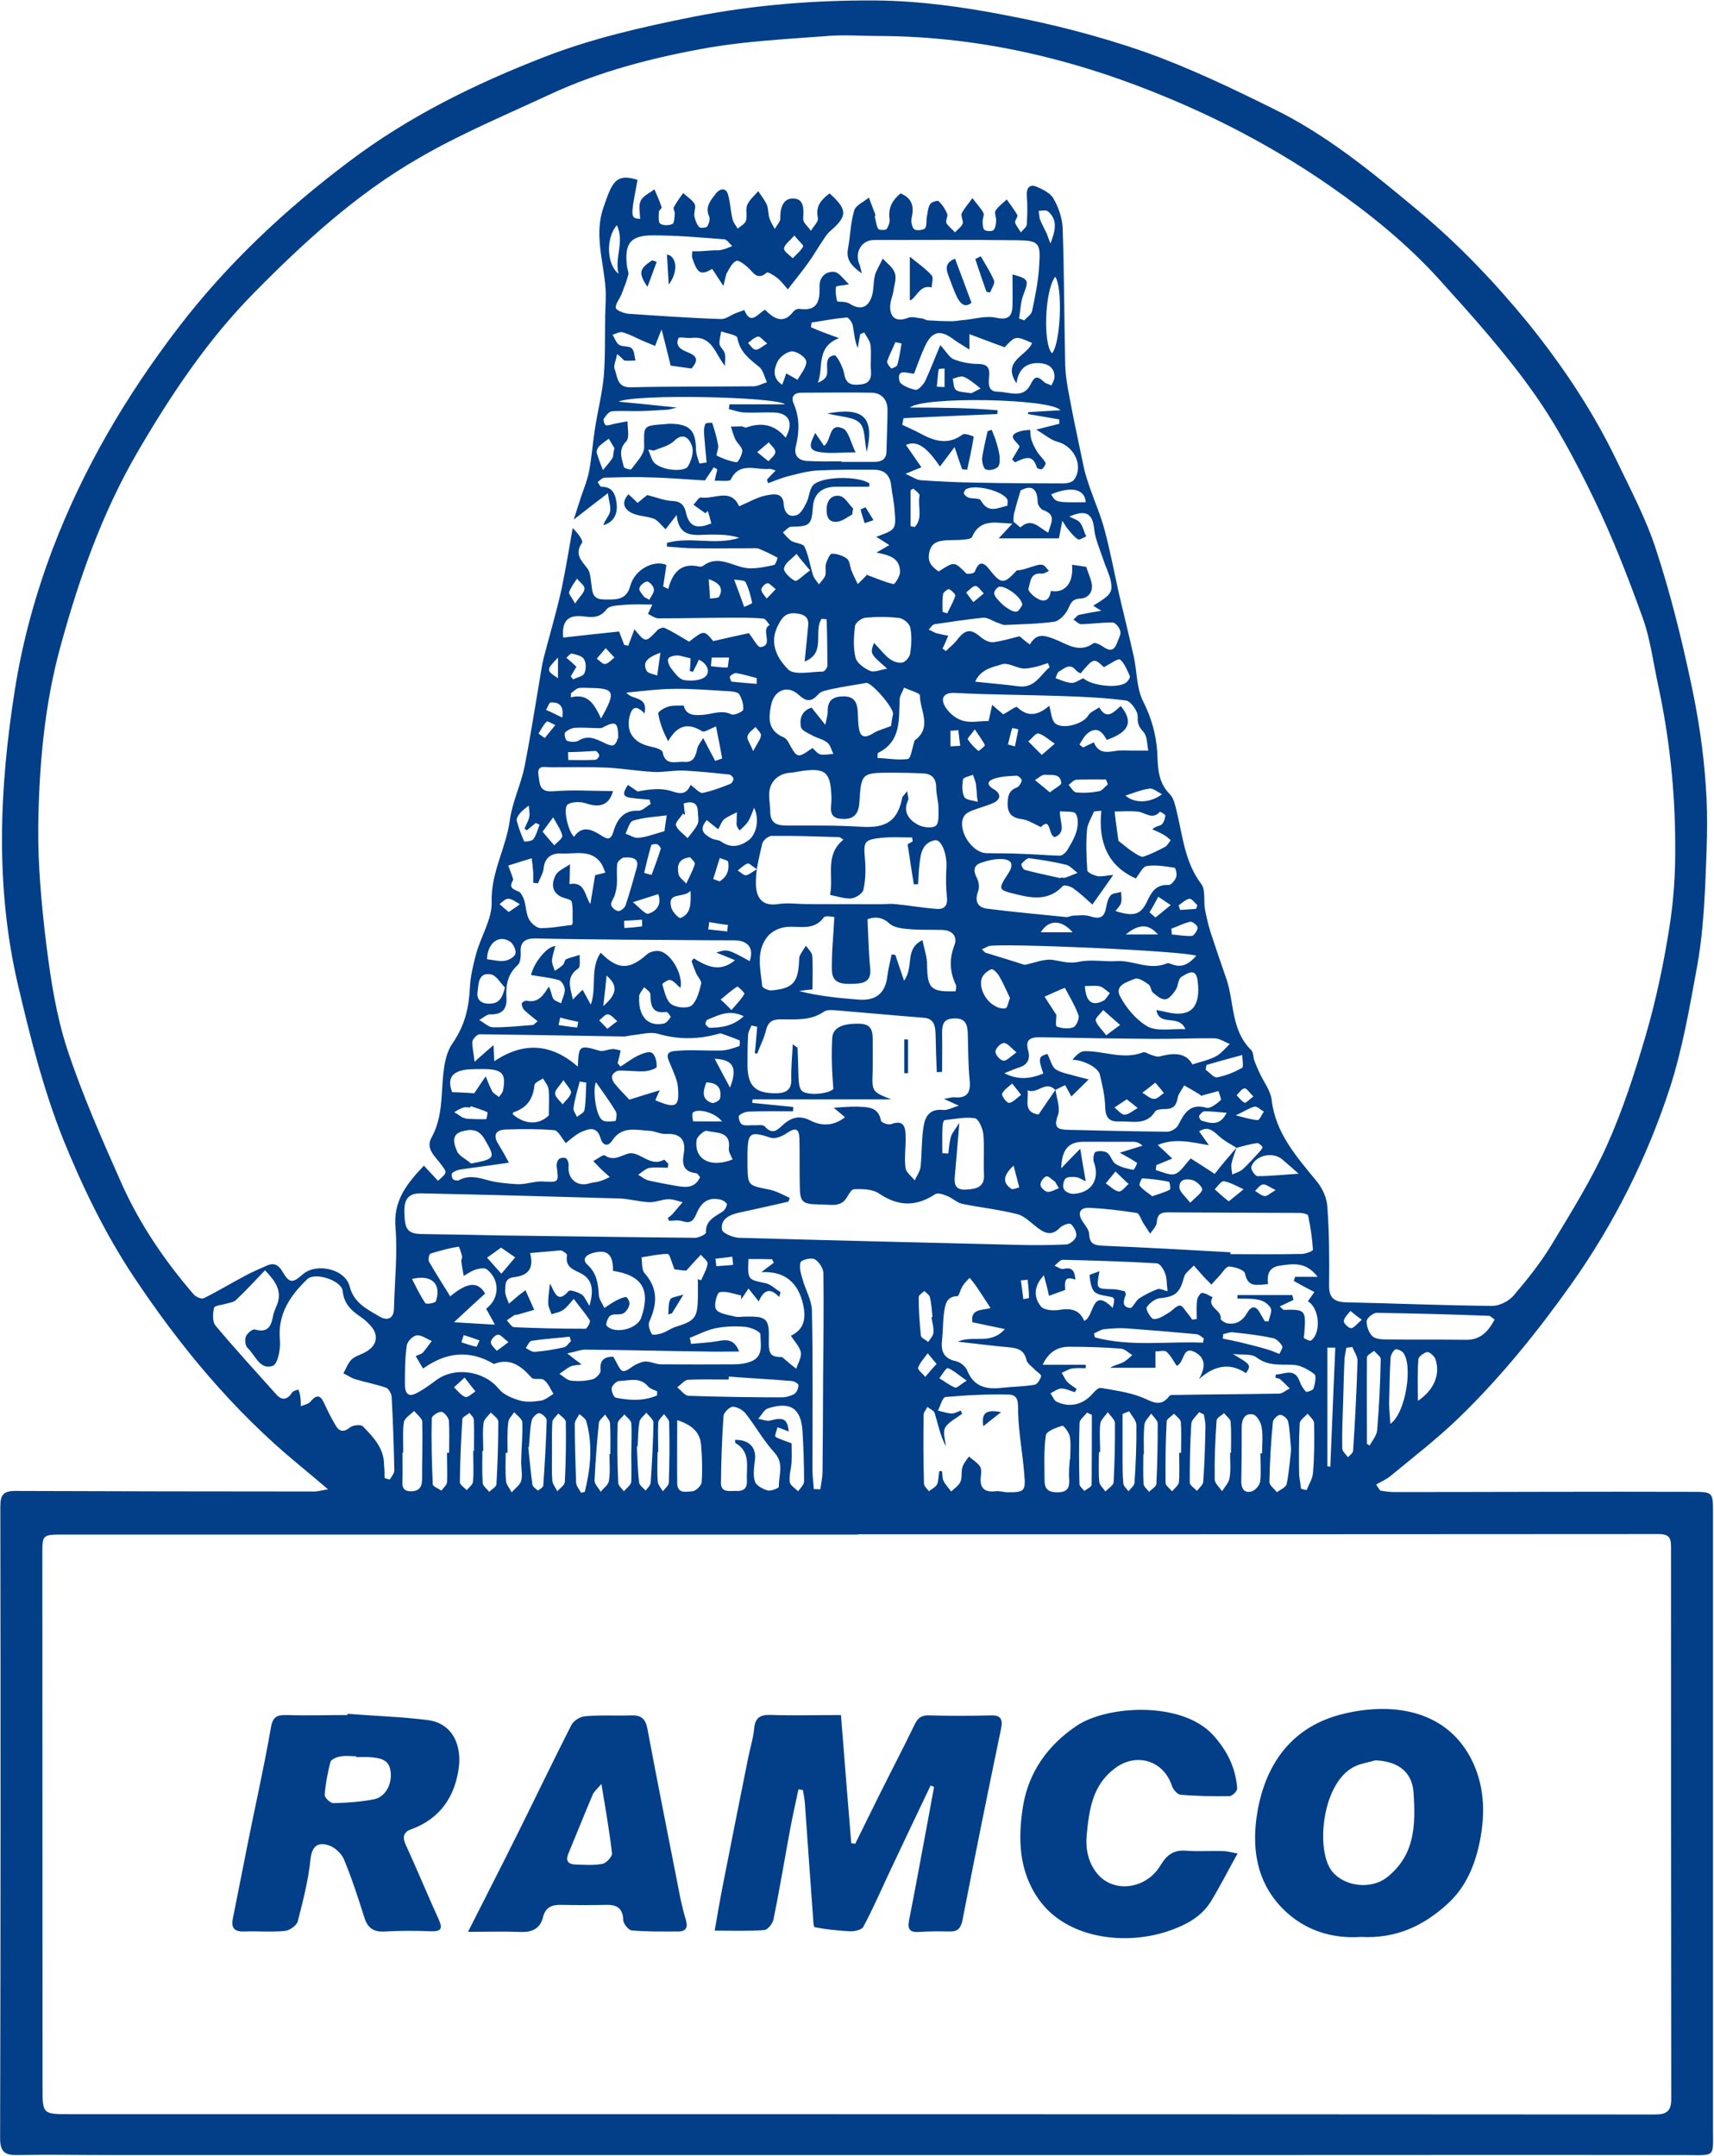 <svg version="1.2" xmlns="http://www.w3.org/2000/svg" viewBox="0 0 1551 1951" width="1551" height="1951">
	<title>RAMCOCEM</title>
	<style>
		.s0 { fill: #023f88 } 
	</style>
	<path class="s0" d="m296.8 1347.8c-11-9.4-18.9-16-27.1-22.8-59-48.7-107.1-107-149-170-25.7-38.8-45.8-80.4-63.3-123.4-18.4-46.1-30.2-93.6-41.5-141.8-20.3-88.1-16.4-176.9-2.6-264.7 6.8-43.6 18.7-87.2 34.5-128.7 27.5-72.3 66.7-138.8 114.1-200.6 43.9-57.2 96.2-106.2 153.8-149.5 53.8-40.7 113.7-70.2 176.5-94.6 43.7-17 89-27.3 135.1-36.5 54.5-10.7 109.4-15.1 164.4-14.8 39.6 0.3 79.7 5.8 118.5 13.4 42.3 8 84.2 18.8 124.6 32.8 40.1 14.2 78.8 32.7 116.8 51.5 48.8 23.7 90.4 58.1 131.9 92.7 36.8 30.7 69.6 65.2 99.8 102.2 30.9 38.4 58.2 79.2 79.5 123.6 12.7 26.5 26.8 53 35.8 80.9 12.7 38.7 22.6 78.6 31.1 118.3 6.9 31.6 11.8 63.8 13.9 95.9 2.3 30.2 0.6 60.7-0.6 90.9-1.2 24.3-3 48.7-7.4 72.6-6.7 36.5-13 73.5-24.3 108.6-20.6 63.5-50.5 123.3-89.2 178-30.6 43.1-64 84.6-102.3 121.6-19.1 18.5-40.5 35-61.1 52-3.9 3.4-8.8 5.4-13.4 8.1 1.2 2 2.4 3.7 3.7 5.5 4.1 0.6 8.3 1.3 12.5 1.3 89.9 0 179.7-0.5 269.7-0.2 18.9 0 18.9 0.4 18.9 19.1 0 186 0 372 0 557.8 0 25.1 2.5 23.6-23.5 23.3-141.8-0.2-283.8 0-425.6 0q-501.3 0-1002.9 0c-27.4 0-54.6-0.5-82.2 0-11.3 0.3-15.8-2.8-15.8-15.1 0.5-190.6 0.5-381.4 0.2-572.3 0-10.2 3.2-13.6 13.3-13.6 89.9 0.3 179.7 0.5 269.7 0.5 3.1 0.3 6.5-0.8 13.5-2zm518.1-1172.8c10.3 4.3 12.5 11.7 10.1 21.7-0.8 3.4 0 8.5 2.1 10.6 1.6 1.7 8.2 1.1 9.9-0.6 1.9-2.3 1-7.1 1.7-10.5 0.8-4 1-8.3 3-11.5 1.2-1.9 6.8-3.6 7.7-2.6 3.3 3.2 6 7.2 7.7 11.4 1 2.1-1.7 6.1-0.7 8.3 1.7 3.1 5.1 5.5 7.8 8.5 2.4-2.7 5.6-4.8 6.9-7.8 0.9-2.7-2-7-0.8-9.5 2.5-4.9 6.5-9.1 9.6-13.7 3.4 4.5 7.1 8.3 9.9 13.2 1.1 1.9-0.8 5.6-0.6 8.2 0 2.8 0.3 6.5 1.7 7.4 1.7 1.2 6.2 1.4 7.9 0.3 2-1.7 2.4-5.4 2.6-8.3 0.3-3.2-1.9-7.4-0.5-9.5 2.5-3.9 6.7-6.8 10.1-10.1 3.2 4.8 6.9 9.1 9.6 14.2 0.7 1.5-2.5 4.9-2 6.8 1 3.2 3.5 5.8 5.2 8.8 1.9-2.5 5.1-4.6 5.3-7.1 0.6-8.8 0.8-17.7 0-26.5-0.3-7.1 3.1-10 8.5-7.9 5.9 2.5 13 5.9 15.8 11.1 4.5 7.7 7.7 17.4 8.2 26.2 1.4 41.5 1.4 82.6 2.3 124 0.3 9.9 2 19.9 4 30 3.9 21.2 8.6 42.3 13 63.6 1.3 5.8 3.3 11.7 5.2 17.4 4.4 12.8 9.8 24.9 13.2 37.6 5.2 19.2 8.9 39 13.2 58.4 4.5 19.3 9.3 38.5 13.6 57.8 2.8 13.4 2.4 27.9 8.2 39.6 7.6 14.9 11.8 30 12.9 46.1 0.6 13.8 0.4 27.2 11.4 38.2 3.4 3.4 4.7 9.5 5.9 14.3 5.7 23 7.4 47 22.6 67 3.9 5.4 2 15 3.2 22.4 1.3 7.1 3 14.2 5.1 21.1 4.7 14.3 9.6 28.6 14.6 43 7 21.4 4 46 22.3 63.8 1.9 2 1.7 6.1 2.6 9 1.3 3.6 3 7.6 4.7 11.2 3.7 8.3 10 16.1 11.1 24.6 3.4 30.2 22.5 51.5 40.4 73.4 5.4 6.3 9.6 15.5 10 23.5 1.8 23.4 1.8 46.9 1.6 70.5-0.3 11.4 3.9 15.7 15.6 16 44.1 0.9 88.2 2.9 132.2 3.2 6.6 0 15-4.4 19.3-9.5 12.3-14.4 24.3-29.5 34.1-45.6 17.6-29.2 36-58.6 50.1-89.9 14.4-32 25.4-66.2 35.3-100 9-31.1 15.9-63.3 21-95.5 4.2-25.3 5.9-51.6 5.6-77.2-0.1-47.8-5.1-95.4-15.1-142.4-4.7-21.3-7.3-43.4-14.7-63.6-13-36.1-27-71.9-43.7-106.5-16.4-33.8-34-67.4-55.9-97.9-25.2-35.3-54.4-67.9-83.7-100.3-29.4-32.6-63.4-60.1-99.5-85.2-45.3-31.4-93.6-57.5-144.7-78.9-83.8-35.3-170.8-56.3-262.3-56.7-16.7 0-33.6-1.4-50.3 0.2-34.6 2.6-69.3 4.4-103.5 10.1-50 8.8-99.5 21.3-145.9 43-39.7 18.5-80.5 35.5-118.1 57.5-56 32.3-103.4 75.7-148.4 121.4-42.4 42.9-75.5 92.6-105.7 144.4-32.2 55.3-53.2 115.4-69.9 176.6-14.3 52.4-19.1 106.9-19.9 161.3-0.4 35.8 3 72 7.3 107.6 4 31.9 9 64.3 18.9 94.7 13.8 41.7 31.7 82.2 49.5 122.3 16.3 36.3 38.6 69.1 64.6 99.3 1.9 2.5 7.4 5 9.4 3.9 12.4-6 24.4-13.4 36.7-19.9 6.6-3.7 13.7-6.6 20.6-9.7 6.6-2.9 10.6-0.3 14 5.5 6.1 10.5 9 10.7 18.1 2.7 12.1-11 38.5-5.4 42.7 10.7 3.9 15.3 16.1 20.7 27.1 27.3 6.2 3.7 12.9 2.7 13-7.5 0.6-24.4 3.3-48.7 1.4-72.9-2.3-24.5 10.5-40.2 25.7-56.2 4.2 4.6 8.5 9.2 12.7 13.7 8.8-7.6 8.3-7.4 2.9-14.7-5.1-7.1-14.4-14.1-8.8-24.3 6.8-12.2 8.4-24.8 9.3-38.2 1.2-15.9 1.2-34.7 9.6-46.9 11.3-16.3 15-32.3 15.9-50.8 0.5-10.2 3-20.7 5.7-30.7 4.4-15.9 14.5-31.4 14-46.8-0.8-26.5 13-48.7 16.4-73.7 2.2-16.6 10-32.2 13.3-48.5 6-30.4 10.7-61.4 15.9-91.9 0.8-4.3 1.9-8.7 3.1-12.9 5-18.7 10.4-37.5 14.6-56.4 3.8-18.3 6.8-36.6 10-54.9 4.7 4.5 9.8 11.3 8.4 13.4-7.1 10.5-0.3 16.1 5.1 23.4 2.2 3 2.6 7.6 3.1 11.5 1.4 7.5-0.2 16.3 11.6 16.3 10.1 0 20.4 1.4 24-12.5 4.2-15.1 21.8-23.6 32.6-18.7-0.9 6.8-2 13.2-2.9 19.5 1.4 0.7 3.2 1.5 4.6 2.2 3.9-15.3 12.1-24.1 28.2-20.2 1.1 0.2 2.8-0.2 3.4-0.8 14.6-10.7 27.7 1.7 41.5 2.3 7.7 0.2 15.3-1.3 22.6-3 1.5-0.2 3.4-6.6 3.2-6.6-5.4-2.9-11.1-5.8-16.7-8-2.2-0.9-4.9-0.5-7.4-0.5-17.2 0-34.2 0.2-51.4 0-8.2 0-16.4-1-24.6-1.5 0-1.2 0-2.4 0-3.4 21.4-6 44.1 2.5 65.5-4.6-8.8-2.9-17.4-2.9-26.2-2.9-13 0-28.3 4.3-30.5-17.8-4.6 5.9-7.3 9.5-10 13-4.2-4-6.9-7.9-10.7-9.6-6.5-2.4-13.8-2.1-20-5.2-6.8-3.4-9.7-9.4-2.9-16.9 2.9 2.6 5.4 5.1 8.3 7.8 4.2-3.5 7.6-6.3 8.7-7.1 9.3 2.5 16.1 5.1 22.7 5.4 7.6 0.2 10.9 3.9 12.3 10.5 2.9 12.6 9.6 15.4 23 9.7-0.9-3.7-2.1-7.4-3.2-11.2q-1 1.1-2.2 2.1c-3.7-2.6-7.1-5.1-10.8-7.7 2.3-2.3 4.9-6.9 6.7-6.6 12 2 27.2-9.1 34.6 8 8.8-3.7 15.9-8 23.7-9.7 6.5-1.2 15.9-3.7 16.7 7.7 0.5 7.9 4.7 12.3 11.6 10 3.9-1.2 6.8-7.1 9-11.4 2.5-4.9 2.5-11.7 5.9-15.6 7.4-8.3 41.1-8.7 51-1.7 0.2 0.2 0 1.5-0.3 3-10 0-19.8 0-29.9 0-13 0-20.4 6.5-21 19.4-1.1 15.1-3 16.6-19.5 16.8-2.6 0-5.1 3.4-7.6 5.1 2.5 2.7 4.8 5.7 7.6 7.7 4 2.3 10.8 2.3 12.1 5.5 3.7 8 4.9 17 7.6 25.6 1 2.9 3.5 5.6 5.4 8.2 2-2.6 4.6-5.1 5.7-8 0.9-3.4-0.3-7.3 0.6-10.7 1.1-3.4 3.6-9 5.3-9 4.6 0 10 1.7 13.6 4.4 2.8 2.2 2.8 7.3 4.2 10.9 1.7 4.2 3.7 8.1 5.7 12.2q4.4-4.4 8.8-8.8c0.5-0.4 1.4-0.4-1.2 0.2 10 3.7 17.2 6.9 24.7 8.6 1.3 0.2 5.6-6.8 5.9-10.5 0.3-13.5-10.3-15.8-21.3-18 3.7-2.2 7.1-4.1 11.6-6.8-4.2-2.7-7.5-4.9-11.8-7.5 17.8-6.5 18.1-6.5 16.6-24.2-0.5-7.3-2.2-14.3-3-21.6-0.9-9.8-6-14.9-15.6-14.9-17.2 0-34.4-0.2-51.5 0.7-8.8 0.5-17.4 3-26 5.1-6.4 1.7-12.3 4.2-18.4 6.4-0.2-1-0.8-2.2-1-3.2 2.5-2.7 4.7-5.2 7.9-8.3-2.8-0.7-4-1.5-5.2-1.5-12.3 1.5-27.3-7.1-35.5 9.8-1 1.9-8.8 0.7-14.5 1 0.9-4.6 1.7-7.4 2.4-10.2-0.9-0.8-2.1-1.2-3.2-2-2.3 3.4-4.6 6.8-8 11.9-16.3-0.9-33.9-2.5-51.6-2.8-13-0.6-26.1 0-39.1 0.3-2.2 0-4.5 2.5-6.4 4 1.1 1.4 2.2 4.2 3.4 4.2 10.3 0 12.7 6.8 13.8 15.1 0.9 8.9-1.8 16.5-11.9 19.7 1.1-4.6 4.9-8 5.9-12.2 1-4.4-1-9.2-1.9-16.8-12.1 9.3-20.6 15.8-30.9 23.9 2.4-7.8 4.6-14.4 6.8-21.2 2.5-7.3 5.4-14.4 6.9-21.8 2.5-12.8 3.4-26 5.4-38.8 2.5-16.4 6.7-32.5 8.1-48.5 1.4-18.1 0.9-36.4 1.2-54.3 0.2-8.8 1-17.6 0.2-26.2-1.9-23.7-10.2-47.6-1.7-71.8 7.4-21.1 10.4-31.6 30.8-24.8-6.5 34.5-6.5 34.5 2.3 35.3 0-5.6-1.7-11.9 0.6-16.5 2.2-4.5 8.1-6.9 12.4-10.3 2.3 5.4 4.8 10.9 6.5 16.3 0.2 1.1-2.5 2.8-2.5 4 0 3.6-0.8 9 1.1 10.7 2.5 1.9 7.9 1.9 11.1 0.4 1.8-0.6 1.9-6 2.2-9.2 0.3-1.9-1.7-4.4-0.9-5.9 2.4-4.6 5.6-8.8 8.5-12.9 3.4 3.2 8.2 6.1 10.4 10 1.4 2.7-0.8 7.1-0.3 10.8 0.7 3.5 2 7.2 4.4 10 1 1.2 6.4 0.6 7.3-0.6 1.6-2.6 2.8-6.8 1.6-9.3-3.9-8.9 2-14.8 6.3-20.6 3-3.9 9.1-6.2 11 1.5 2 7.3 2.3 14.8 4 22.1 0.8 2.9 2.9 5.6 4.7 8.3 2.4-2.2 6.3-4.2 7.3-6.8 1.5-4.5-0.5-10.3 1.2-14.5 2-4.8 6.6-8.5 10-12.6 2.8 4.1 5.9 8.1 7.9 12.5 1.4 3.6 1 8 2.2 11.8 1.1 3.4 3.2 6.7 4.9 9.9 1.7-3.2 5-6.5 5-9.3-0.3-9 2.2-18.3 11.3-18.3 10.5 0 9.9 9.7 9.4 18.5-0.1 3.4 4.5 7.1 7 10.8 2.2-4 7.1-8.5 6.3-11.7-2.4-11 3.4-16.7 10.6-22.2 16.4 14.8 16.2 20.6 0.7 34-4 3.4-6.3 8.2-9.4 12.5-3.6 5.6-7 11.4-11 16.8-5.4 7.6-11.3 14.6-18.1 23.6-2-2.2-5.1-6.5-9.1-10-2.9-2.4-8.8-6-9.8-5.3-9.1 8-12.5-0.6-17.6-4.9-3-2.6-8.1-6.6-10.1-5.6-3.7 1.7-6.1 6.5-8.3 10.5-1.6 2.7-1.7 6.1-3.4 12.2-4.7-7.1-7.4-11.2-10.1-15.4-10.3 5.9-13.3 4.3-17.9-9.4-0.8-2-0.2-4.5-0.2-6.6q3.2 0 6.5 0c4-0.3 7.9-0.5 12.1-0.8 2.6-0.3 5.4 0.3 7.8-0.5 3.5-0.7 6.7-2.1 9.8-3.4-2.4-2.1-4.6-5.8-7.1-6.1-21.5-1.7-43.2-3.6-64.7-3.6-20.4 0-25.8 7.3-23.5 27.5 0.2 2.9 1.9 5.8 1.2 8.3-1.5 6-4 11.9-6.2 17.7-1.7 4.2-5.4 8.3-5.1 12 0.2 2.2 6.8 4.8 10.7 5.4 28.3 1.9 56.2 3.9 84.5 4.8 4.3 0.3 9-3.7 13.6-5.4 2.8-0.9 7.6-2.9 7.6-2.6 5.9 14.6 12.5 2.4 18.7-0.3 8.4 8.3 16.7 13.2 25.7 1.5 1.1-1.5 3.7-2.6 5.4-2.4 16 2.4 18.6-6.8 18.2-19.5-0.5-8.8 5.2-14.6 13.2-14 4.7 0.6 8.9 7.1 13.5 11.3-6.2 1.2-11.6 1.2-11.8 2.4-0.7 4.2-0.1 8.5 1 12.7 0.3 1 4.6 0.4 7.1 1 1.5 0.2 3 0.7 4.2 1.4 9.1 5.9 16.2 4.2 19.9-6 2.2-6.3 1.4-13.7 3.1-20 1.6-5.1 4.7-9.7 7-14.8 3.9 4.3 9.6 8.2 11 13.4 1.7 4.8-0.8 10.9-1.4 16.5-0.8 3.9-2.3 7.7-2.8 11.7-0.9 11.9 5.4 16.3 16.4 11.9 3.4-1.3 8.1 0.3 12.3 0.7 1.9 0.2 3.7 1.7 5.4 1.7 7.4 0.5 14.5 0.8 21.8 0.8 4 0 7.9-1.1 12-1.2 9.3-1.1 19.1-3.9 27.7-2 11 2.4 14.6-1 15-10.5 0.2-9.4 0-19 0-28.7 14.7 4.2 14.9 5.1 10.1 17.8-2.8 6.7-2.8 14.6-4.2 22.1 1.4 0.5 3.1 1 4.7 1.7 2.3-2.6 6.3-5.1 7.1-8.3 2.9-14 5.9-28.2 6.5-42.3 1.4-19.8-0.6-21.7-20.8-21.9-42.8-0.5-85.8-0.2-128.7-0.2-11.3 0-17.7 11.1-13.3 21.9 0.8 1.7 1.1 3.8 2.3 8.3-9.9-6.9-14.5-12.8-12.5-22.8 2.1-11.4 2.3-23.3 5.6-34.2 1.5-4.8 8.6-7.6 13.2-11.6q3 7.8 5.9 15.4c0.2 0.5-0.7 1.7-0.4 2.2 0.9 3.7 1.2 7.8 3.1 10.8 0.7 1.2 6.6 1.2 7.6 0 1.7-2.8 3.2-6.6 2.4-9.9-0.9-9.7 2.8-16.2 10.1-22.3zm140 811.4c-8.8-9.2-15.9 4.2-25 0.3 1 9.5-4.2 19.9 9.9 21.9 5.4-7.8 10.2-15.1 15.3-22.3 1.1 8 4.8 16.9 2 23.5-4.3 11.9 1.5 12.4 9.9 12.7 29.6 0.7 59.3 1.4 89.3 1.7 3.4 0 8.5-3.1 9.9-6 5.4-10.8 10.7-19.9 25.5-15.7 3.5 1 9.2-3.6 12.9-6.8 0.9-1-1.3-5.6-2-8.3-4.5 1.2-8.7 2.3-13 3.5-0.8 0.2-1.6 0.5-2.5 0.9-0.8-0.7-1.7-1.7-2.8-2.1-4-2.5-8.5-5-12.7-7.4-2.1 4-5.4 7.5-6 11.7-1.3 7.1-4.5 9.7-11.3 9.7-3.3 0-7.9 0.3-9.1 2.3-8.1 12.8-20.6 8.5-32.1 8.9-9.6 0.5-12.8-3.6-13-13.1-0.3-9.8-2.5-19.7-4.9-29.5-1.7-6.8-16.9-13.6-24.8-13.1 2.9-3.7 6.8-7.6 10.7-7.9 17.8-0.4 35.1 8.1 53.2 1.1 1.9-0.8 4.5 1.4 7 2.1 2.6 0.8 5.6 2.2 8 1.6 12.6-3.4 23.9-3.7 29.7 7.2 8.1-2.6 15.5-4.1 21.6-7.5 4.6-2.5 8.3-7.3 12.2-11-4.4-1.7-8.8-4.9-13.5-5.1-18.6-0.3-37.4 0.7-56 0.5q-50.9-0.4-101.5-1.5c-9.4-0.2-14.4 2-11.3 12.4 2.1 8.1-1.4 13.2-9.4 15.3-3.2 1.1-6.4 2.5-12.3 4.9 13.8 6.8 24.6 4.5 35.3 0.3-4.8-14.1-4.3-15.5 3.7-17.8 2.8 5.4 3.9 11.5 7.6 14 5.4 3.4 12.5 4.3 18.9 6.3 4 1.1 7.9 2.1 10.8 2.8-6.2 6-10.5 10.5-15.6 15.4q-2.8-5.1-5.6-10.2c-3.4 1.4-6 2.9-9 4.3zm-37.7-512.6c-13.8 0.3-29.7-6.1-37.6 12.2-0.7 1.7-5.1 2.1-7.8 2.4-4.9 0.5-9.7 0.3-14.7 0.5-7.7 0.6-14 1.5-16.2 10.9-2 9.1 2.6 13.2 8.5 17.4 14.4-9.4 14.1-9.1 24.9 1.7 1.1 1.1 7.3 0 7.8-1.5 3.5-9.6 7.7-9.3 13.3-1.9 10.8 13.6 13 13.3 24.7 0.7 4.7-0.2 8.7-1.7 12.7-3 3.4-0.9 7-2.6 10.1-2.1 2.5 0.2 4.2 3.6 6.3 5.5-2.1 1.1-4.6 2.8-6.8 2.5-10.5-1-9.8 8-11.8 13.7-0.4 2 3.9 6.3 7.2 8.3 7.4 4.8 12 2.1 13.1-6.3 13 2.3 20.7-7.4 19.2-23.7 4.5 0.7 8.8 1.2 12.8 1.9 1.7 5.3 3.9 9.8 4.9 14.7 1.7 8-3.2 13.7-10.1 14-8.5 0.3-9 5.4-11.9 10.8-2.5 4.3-7.6 9.7-12.1 10.2-14.7 2-29.4 2.2-44.4 2.9-2.5 0-5.1-1.7-7.6-2.4-3.9-1.5-8.1-4.4-11.8-4.2-14.7 1.5-29.4 3.7-44.1 5.9-2 0.2-3.7 3.2-5.4 4.9 2.2 0.9 4.5 2.4 6.8 3.2 3.6 0.9 7 1.7 10.9 2.3-2.2 5.1-3.7 8.6-5.2 11.7q1.5 1.2 3 2.2c3.4-3.4 7.3-6.3 10-9.9 7.6-10 12.6-10.5 21.6-2.7 2.9 2.4 7.4 4.9 11.1 4.6 7.3-0.8 14.7-3.1 24-5.4 1.4 1.2 4.8 4.2 9.3 7.5 6.3-10.6 12.5-8.6 22.6-4.8 10.2 3.9 22 13.2 35 3.6 1.2-0.9 6 1.2 8.3 2.9 6.2 4.5 10.4 4.2 13-3.2 1.3-3.5 3.7-7.4 3-10.5-0.7-3.2-4.4-7.9-6.9-7.9-9.6-0.2-19.1 1.3-28.6 1.5-2 0-4.2-2.4-7-4.2 2.5-2.2 3.5-3.6 4.7-4.2 6.6-1.4 13.5-2.6 20.6-3.8-2.5-1.4-4.7-2.8-7.3-4.6 15.6-9.5 17.8-11.9 15.9-22.1-1.5-6.9-4.9-13.4-7.1-20.3-2.9-8.8-6.8-17.3-7.9-26.4-1.4-14.5-7.3-18.5-22.6-11.8 3.7 1.9 7.6 2.9 9.6 5.3 2.8 3.7 3.7 8.5 5.7 12.7-2.4 0.9-6 3.4-7.4 2.6-3.4-2.1-6-5.5-8.8-8.8-1.4-1.7-2.8-3.8-5.4-8-1.4 7.1-2.2 11.3-3.1 15.9-19.2 0-37.8 0-54.5 0 4.8-5.1 9.3-10 13.8-14.8 2.1 1.7 5.7 5.1 6 4.8 9.9-9 16.3 0 25.1 4.9 1.7-8 8.5-15.9-4.7-20.5-2.1-0.8-4.9-4.6-4.9-7.1-0.3-13.1-5.9-15.7-15.5-10.6-2.2 8-4.1 13.1-5.1 18.2-1.7 4.6-1.2 8.3-1.2 11.7zm201.8 564.7c-1.7 5.1-3.7 10-4.7 15.1-0.4 3 0.5 6.5 0.8 9.3 3.1-1.4 6.8-2.5 9.3-4.6 5.4-4.9 10.2-10.5 15.2-15.8 1.2-1.2 3.2-4 2.9-4.4-1.2-1.7-3.7-3.9-5.1-3.6-6.2 0.9-12.3 2.6-18.4 4.3-5.4-3.4-11.3-6.3-16-10.7-5.4-4.9-10-9.3-17.9-4.2 2.5 3.7 4.8 6.6 8.8 12.5-16.9-3-31.3-6.5-46.3-0.2 5.2 4.6 8.7 8 13.2 12.3-6.1 2.5-10.2 4.2-14.4 5.9-0.3 1.5-0.3 3.2-0.5 4.6 5.9 1.4 12.5 5.1 17.4 3.4 5.2-1.7 8.6-8.3 14.2-14 5.9 3.8 14.1 8.9 21.7 14 6.3-8.3 13.1-16 19.8-23.9zm-342.6 350v0.3c-240.8 0-481.3 0-722.1 0-15 0-16 0.9-16 15.5 0 161.5 0.2 323.2 0.2 484.7 0 24.3 0 24.3 24.8 24.3 478.2 0 956.3 0 1434.3 0.3 10.3 0 14.7-2.9 14.7-13.9-0.2-166.8-0.2-333.6-0.2-500.5 0-8.7-3.2-10.9-11.5-10.9-241.4 0.2-482.7 0.2-724.2 0.2zm-91.2-459.3c-1.7-0.4-3.4-0.7-5.1-1.2-1.3 2.9-3.1 5.9-3.2 9-0.5 9.2-0.5 18.8-0.5 28 0.5 18 7.1 24.4 25.5 24.4 9.3 0 14.7-3 14.1-13.4-0.2-9.8 0.8-19.5 1.4-31 3.1 2.5 4.3 2.9 4.3 3.5 0.5 9.7 0.5 19.4 1 29 0.3 3.4 0.7 7.5 2.9 9.7 4.8 4.6 24.3 2.9 28.5-1.7-1.3-15.6-1.9-31-1-46.5 0.8-9.6 10.6-13.1 25.7-12.5 10.1 0.6 10.9 7.1 10.9 14.5 0 9.2 0.1 18.6 0 27.9-0.8 19.1-0.8 19.1 16.8 26-43.3 0-84.5 0-125.5 0 0 1.1-0.3 2.3-0.3 3.2 12.4 1.3 24.6 2.5 37.1 3.7 0 1.3-0.2 2.7-0.2 3.9-13.2 0-26.2-0.3-39.5 0.3-3.2 0-7.1 1.4-9.3 3.6-1.1 1 0.6 6.9 2.6 8 2.8 1.5 7 0.6 10.4 0.7 3.4 0.3 8.5-0.9 10.2 1.1 5.7 6.3 9.6 5.1 15 0 7.3-7.1 15.2-11.1 26.2-5.4 9.9 5.1 20.9 5.4 31.4-2.9-3.4-3-5.9-5.1-10.2-8.6 8.3-0.5 14.7-1.1 21-1 9.1 0.5 19.4-0.4 21.8 12.7 0.3 1.7 6.4 4 8.9 3.2 12.2-4.6 13.4 3.1 13.4 11.7 0.3 9.2-1.4 18.7-0.1 27.7 0.4 4.2 5.4 7.6 8.3 11.5 1.9-4.2 4.8-8.1 5.3-12.2 1.3-11.7 0.8-23.6 2.5-35 1.2-9.6 4.9-18 17.9-16.6 3.9 0.4 8.1-2 14.2-3.9-5.4-2.5-8.3-3.7-13.4-6.1 4.8-0.8 6.8-1.5 8.8-1.5 12.1 1.3 15.7-4.1 14.4-15.8-1.4-14.2-1.2-28.2-1.7-42.7-0.3-7.7-2.5-13.1-11.9-12.8-10.1 0-11.3 5.4-11.3 13.1 0.2 11.7 0 23.4 0 35.3-1.6 0-3.3 0-4.8 0.3-0.5-11.4-0.9-22.9-1.1-34.4-0.3-7.2-1.1-14.1-10.5-14.9-26.6-2.1-53.4-4.6-80-6.8-3.4-0.2-8.1-0.6-10.6 1.3-12 8.3-25.5 6.9-39 6.9-6.9 0-11.2 1.7-13.2 9.4-1.7 7.5-5.4 14.3-8.1 21.7-0.8-0.3-1.5-0.3-2.2-0.6 1-8 1.4-15.7 2.2-23.8zm29.4 154.9c-0.5 1.2-0.7 2.2-1.2 3.4-14.9 3.4-29.9 6.8-44.9 10-8.5 1.9-16.7 5.9-15.2 15.3 0.5 3.2 9.8 7.1 15.2 7.4 82.9 2.3 165.8 4.3 248.7 6.3 15.9 0.5 31.9 0.5 47.8-0.3 3.1-0.2 8.3-4.3 8.8-7.5 0.8-3.4-2-8.5-4.9-11-1.3-1.2-7.6 1.1-9.8 3.4-7.6 8-13.9 4.9-20.9-0.5-5.6-4.3-11.3-10.2-17.6-11.8-16.4-4.2-33.3-5.9-49.7-9.3-5-1-8.8-5.2-13.8-7.1-3.4-1.5-8.6-3.2-10.8-1.7-17.2 11.3-33.1 11.3-50.6-0.4-6-4.2-15.6-4.5-23.2-4-3.1 0.3-5.4 7.5-8.8 10.7-2 1.9-5.4 3.2-8.4 3.4-4.9 0.2-9.8-0.4-14.7-0.4-14.7-0.3-16.7-2.2-16.9-16.8-0.3-14.2 0-28.5-0.3-42.7-0.3-8.9-3.2-10.6-11.3-5.1-4.1 2.9-10.8 5.6-14.8 4.2-18.3-5.9-20.6-4.9-20.9 13.8q0 5.5 0 11c0.3 18.5 0.5 18.3 18.4 21.9 7.1 1.2 13.5 4.9 19.8 7.8zm-366.6 253.5c1.4 0.5 3.2 1.1 4.7 1.4 1.5-2.6 4.1-5.5 4.1-8.2-0.4-22.2-1.2-44.5-2.4-66.7-0.2-2.9-2.7-7.4-5.2-8.3-9.1-3.1-18.4-4.8-27.7-7.6-3.7-1.2-7.1-3.6-10.8-5.3 2.5-4.4 4.2-9.5 7.6-12.7 3.4-3.1 8.6-4.3 12.8-6.8 10.3-5.8 12-15.4 3.9-24-2.5-2.8-5.1-5.2-8.3-7.4-8.9-5.9-15.5-12.2-16.6-23.6-1.1-9.7-25.1-17.4-32-10.8-15.7 15-27 31.8-24.8 55.1 0.8 7.8-1.9 21.7-6.5 23.4-11.6 4.1-15.8-9.7-22.9-16.4-1.9-1.8-2.6-7.2-1.4-10.2 1.2-2.9 6.1-7 8.2-6.3 10.7 3 14.4-2 16.1-10.9 0.6-4 2.3-7.9 3.9-11.5 4.6-12.2-0.8-20.7-10.9-31.2-9.3 9.7-17.6 18.8-26.4 27-2 2-5.6 2.3-8.6 3.2-3.9 1.2-10.8 1.7-11.1 3.9-1.2 5.1-1.7 12.6 1.6 16.3 17.6 21 36.2 41.2 54.4 61.6 5.3 6.2 10.3 5.4 14.7-1.5 1-1.4 3.6-1.9 5.6-2.6 0.8 2.2 1.5 4.1 1.7 6.3 0.5 2.9 0.5 5.9 0.5 8.8 2.9-1.2 7.1-2 8.8-4.2 6.5-7.7 9.6-4.8 12.8 2.5 2.7 5.8 5.6 11.7 8.9 17.3 3.4 6.6 7.1 9.2 14.2 3.5 2.5-2 9.6-2.8 11.5-0.8 9.5 9.7 19.3 19.9 19.1 35 0.5 4 0.5 7.9 0.5 11.7zm257.5-232.8c-0.5-0.8-0.9-1.7-1.2-2.5 1.5-1.2 3.2-2.3 4.6-4q4.5-5.2 8.8-10.3c-4.3-1-8.8-2.9-13.1-2.7-5.9 0.2-11.8 3-17.5 2.7-9.1-0.5-17.9-3.1-26.8-3.4-59.5-1.7-119.1-3.4-178.7-4.6-11.8-0.3-15.9 4.9-15.7 16.6 0.2 16.2 3 19.9 15.7 20.2 22.1 0.4 44.1 0.6 66.2 1.2 60.4 0.7 120.9 1.7 181.2 2.2 3.4 0 9.8-3.2 9.8-4.7-0.5-11.2 8.2-14.4 15.3-19.2 1.9-1.2 4.2-5.9 3.6-6.8-1.4-2.3-4.9-4-7.6-4.2-10.7-1.9-16.6 4.7-20.1 13.6-2.5 5.9-5.3 8.5-12 6.4-4.4-1.5-8.6-0.5-12.5-0.5zm157.7-344.9c-2-1.2-2.9-2.3-4-2.3-20.3-0.6-40.7-1.4-61-1.1-2.9 0-7.6 3.9-8.4 6.8-2.6 11.5-5.8 23-5.8 34.7-0.3 15.4 6.3 22.3 20.1 20.2 8.5-1.4 17.9 0 26.7 0 22 0.1 44.2 0.1 66.3 0.1 4.3 0 8.8-0.6 13.1-0.1 12.3 1.2 24.5 3.4 36.9 4.3 7.6 0.8 10.8-3.1 9.7-11.1-0.9-8.8-0.9-17.9-0.4-26.5 0.7-11.9-4.5-25.6-10.4-24.5-11.5 2.3-13 12.3-13.9 21.4-0.8 6.2-1 12.3-1.3 18.3-1.2 0-2.6 0.3-3.9 0.3-1.9-11.7-3.7-23.7-5.6-36.3 0 0 2.4-1.4 4.6-2.7-0.2-1.2-0.5-2.4-0.5-3.5-9 0-18.4-0.6-27.4 0.3-16.2 1.7-16.7 3.4-15.3 19.3 0.8 9.2 0.6 18.8-1.4 27.7-0.7 3.4-6.8 7.4-11 7.9-6.2 0.4-12.8-2-19.2-3.2 3.5-17.3-5.1-36.1 12.1-50zm167-385.2c0-0.5 0.3-1.2 0.3-1.7 9.3-0.5 18.6-1.2 29.1-1.7-8.4-10.8-124.6-12.7-136.1-2.5 27.4 0 53.4 0.3 79.3 2.5 0 1.2-0.3 2.2-0.3 3.4-28.2 1.2-56.7 2.4-84.8 3.7-0.6 2-0.8 3.8-1.3 6 5.9 2.9 12 5.4 17.7 8.6 12.2 6.5 24.3 9.7 37 0.2 2-1.4 10 1.7 10 2-1.5 10-3.7 19.9-5.9 29.9-1.5-0.2-3.2-0.2-4.6-0.5-2-5.6-4-11.4-6.8-20-5.4 7.1-9.1 12.3-13.3 17.6-12.1-18.1-21.1-23.9-30.7-19.5 4.4 6.3 8.9 12.8 14 20.2-5 2-7.9 3.1-14.4 5.9 6.5 2.9 10 5.5 13.9 5.8q25.3 1.8 50.8 2.2c26 0.5 52.1 0.7 78.1 0.7 3.3 0 7.9-1 9.6-3.2 9.1-12.3 0.3-30.6-14.9-34.5-6-1.5-11.1-6.3-19.3-11 9.5-2.4 15.3-3.9 21-5.3 0-1.3 0-2.8 0-3.9-9.4-1.7-18.8-3.2-28.4-4.9zm-403 521c2.8 5 5.2 9.4 7.4 13.5 5.6-15.8-0.9-32.3 8.9-47 15.9 15.9 26 15.6 42.2 1.3 2.3-2.2 7.6-3.4 11.3-2.7 10.7 2.2 21.5 22.1 18.7 33.3-2.9-2.4-5.5-6-9-7.2-2-0.8-7.6 3.4-7.4 3.8 2 6.4 3.4 14.7 8.2 18.1 4.4 3.2 14.7 4.1 18.3 1.2 4.9-4.2 6.9-12.8 8.6-19.4 0.8-2.8-2.9-6.5-4.4-9.6-1.4-3.7-3-7.3-4.2-11.2 0.8-0.8 1.2-1.7 2-2.5 11.8 7.4 23.8 13 37.3 1.7-6.2-2.6-11-4.6-16.9-6.9 10.1-3.3 10.1-3.3 30.2 7.7 4-11.7-1.4-18.8-14.1-18.8-33.6 0-67.1-0.5-100.4-0.6-26.6-0.3-53.1-0.5-79.6-1.1-8.8 0-13.9 2.9-13.1 12.9 0.1 3.7-0.3 9.1-2.8 11.3-9.3 8.3-10.8 18.5-10.1 29.9 0.5 10-4.1 14.9-14.7 14.6-3.4 0-6.6 3.4-10 5.1 4.2 2.2 8.2 6.3 12.2 6.6 12.1 0.2 24.3-1.2 36.4-2.1 0.9 0 2-1.6 4.3-3.4-4.3-3.4-8.2-6.5-11.9-9.9-1.5-1.4-2.5-4.1-2.5-6 0-0.9 3.1-3.2 4.7-2.6 10.3 2.1 14.8-4.8 19.8-12.8 2.3 4 2.3 7.8 4 10.8 1.2 2.1 4.6 2.9 7.1 4.3 1.1-4.1 3.4-8.3 3.4-12.3 0-3-2.8-7.9-5.1-8.6-8.4-2.5-17-3.2-25.5-4.7 2.6-11.1 14.4-26 22-26.2-1 4.3-2.7 8.5-3 12.8-0.2 3.2 1.7 6.5 2.5 9.6 2.5-1.7 5.1-3.1 7.4-5.4 1.4-1.2 1.4-4.4 2.9-5.1 3.9-1.7 8.4-2.6 12.3-3.9-0.3 4.2 0.9 10.7-1.3 12.2-11.3 7.7-7.4 17-4.9 28.2 3.4-3.7 5.9-6 8.8-8.9zm626.9 351c0.2-0.9 0.2-1.9 0.5-2.8 7.5 0 16.8-6.6 21.5 6.3 1.2 3.4 3.2 6.8 5.7 9.3 0.6 0.6 6.3-1.3 6.8-2.8 1.3-4.3 2.8-11.7 0.8-13.1-5.7-4.3-12.7-8.3-19.7-8.5-11.3-0.4-22.1 1.3-32.6-6.6-5.1-3.8-14.1-2.1-21.5-3.2 16.7 10 16.7 10 11.9 17.4-14.9-10-28.8-6.8-42.6 5.4 5.9-10.3 6.4-18.8-3.2-24.2-12.1-6.6-9.3 8.8-16.9 12.2-2.9-4.4-5.4-9.3-9.1-12.7-1.9-1.7-6.5-0.4-10.1-0.4 0 4.6 0 9.2 0 14.8-12.5 0-26.6 0-41 0 3.9-2.5 7.7-3 11.2-4.7 3.2-1.4 5.8-4.3 8.8-6.7-3.4-2.2-6.7-5.6-10.4-5.9-15.3-1.2-30.8-1.7-46.6-1.7-10.2 0-18.5 4.3-24.1 16.3 13.9 0 26.4 0 39 0 0 1 0 2.2 0 3.1-4.2 0-8.2-0.4-12.4 0.3-3.1 0.5-6.2 2.5-9.3 3.9 1.7 2.9 3 6.1 5.1 8.3 2.5 2.5 5.7 4.3 8.4 6.3-0.5 1-1.2 2-1.7 2.9-4.2-1.2-8.1-3.3-12.3-3.3-3.2 0-6.6 2.9-9.7 4.3 1.9 2.7 3.1 6.6 5.9 7.8 11.9 5.6 24.1 2.2 32.5-7.8 2-2.2 5.1-5.4 7.4-4.8 12.2 2.1 24.8 3.8 36.2 8.2 9.3 3.5 17.2 10.3 25.6-1 0.9-1.2 4.4-0.9 6.8-0.9 30.9-0.6 61.6-0.6 92.5-1.2 3.1 0 6.4-3.2 9.6-4.6-2.8-2.8-5.2-5.4-8.2-7.9-0.6-1.2-2.9-1.2-4.8-2zm-369.1-414.8c0.8 16 1 30.6 2.5 45 0.9 11.2-5.7 13.1-14.3 13.4-9.1 0.3-19.9 0.9-20.4-11.7-0.4-15.6 1.3-31.5 2.2-48.7-1.4 0-8-1.7-9.5 0.3-10 13.7-24.5 6.5-36.8 9.2-5.7 1.1-12 4.8-15.1 9.4-9.6 13.4-5.3 28.8-3.9 43.5 0.1 1.7 5.6 4.3 8.5 4 19.2-1.7 24-7.1 24.9-26.5 0-1.7 0-3.4 0.6-4.8 1.7-3.2 3.6-6.2 5.6-9.1 2 2.9 5.4 5.9 5.7 9.1 0.7 9.9 0.2 20.2 0.2 30.4-4.6 0.4-8.4 0.9-12.1 1.5 18 4.6 35.6 6.3 53.3 7.7 16.5 1.4 25-5.8 26.7-22.2 0.8-6.3 2.5-12.3 3.7-18.6 1.3 0.1 2.2 0.1 3.4 0.4 2.2 6.8 4.7 13.9 7.9 23.3 9.3-12.8 0-28.5 16.6-36.7 1.7 8.2 4.2 15.1 4.2 22.2 0.3 21.6 3.2 24.8 25.8 24.1 0.2-2 1-4.4 0.2-5.9-5.6-11.9-6.1-23.4-1.1-36.2 2.8-7.9-2.5-13.2-11.1-13.4-10.3-0.3-20.3 0.2-30.7-0.8-6.2-0.5-13.6-1.4-17.6-5.4-6.2-5.5-12.6-6-19.4-3.5zm328.4 301.4c0 0.5 0 1.2 0 1.7 21.5 0 43.2 0.3 64.7-0.2 3.4 0 10-2.7 10-3.7q-1.1-15.8-4.4-31.1c-0.2-1.2-4.9-2.3-7.6-2.3-39.9-0.2-79.9-0.2-119.8-0.5-7 0-9.1 2.8-9.6 9.3-0.3 3.4-3.7 6.6-5.9 10-2.3-3.4-4.2-6.6-6.5-10-1.8-3.1-3.4-8.5-5.8-8.8-14-2.2-28.2-3.9-42.4-4.6-9.2-0.5-11.3 4.9-6.4 12.4 2.5 3.7 5.9 7.6 5.9 11.7 0.5 9.3 5.7 9.8 13 10.2 38.2 1.6 76.4 3.7 114.8 5.9zm-601.4-98.8c-3.8-4.6-6.8-11.3-10.5-11.7-14.4-1.2-29.4-1.1-43.9-0.6-8.8 0.3-11.8 4.9-6.8 12.9 2.9 4.7 5.7 9.6 9.7 17.1-16.4 2.5-30.6 4.2-44.6 6.3-2.4 0.5-5.1 1.6-6.8 3.3-0.8 0.6-0.3 4 0.7 5.2 1 1.3 4.1 1.7 5.4 1.1 8.6-4.6 16.4-2.8 25.2-0.3 9.1 2.6 18.9 3.4 28.3 3.9 7.3 0.2 14.7-2.7 21.8-2.5 15.5 0.8 15.2 1.2 13.2-14.1-0.2-1.9 0.8-5 2.3-6.3 1.7-1.2 5.3-1.5 6.5-0.3 1.5 1.6 2.3 4.7 2 7.1-0.9 11.4 7.9 18.8 18.9 15.3 2.9-0.9 6.4-0.9 9.3-1.9 3.2-0.9 6.2-2.4 9.1-3.8-2.8-2.5-5.4-4.8-7.9-7.1-2.4-2.5-4.6-4.9-7.1-7.4 3.7-1.7 8.8-6 10.4-5.1 7.7 5.1 13.1 1.1 20.5-1.4 10.6-3.7 20.2 12.8 33.2 5.3 0.4-0.2 2.4 2.3 3.8 3.7-0.1 1.2-0.1 2.4-0.4 3.6-5.6 0-11.5-0.7-16.9 0.2-3.4 0.8-6.7 4-9.9 6.2 3.2 1.7 5.9 4.3 9.3 5.1 8.2 1.9 16.5 3.4 24.9 4.9 8.5 1.4 17 2.6 21.8-7.9-1.2-1.4-2.3-3.4-3.5-3.5-11.5-1.4-13-7.9-11.3-17.6 2.3-12.6-3-18.8-16.4-18-4.7 0.2-9.5-2.5-14.3-2.8-12.2-0.6-25.2-4.8-34 8.8-4.2 6.3-8.8 4-10.5-2-3.5-11.9-11.3-8.5-18.5-5.3-5.1 2.7-9.5 6.8-13 9.6zm338 296.8c0.8 0 1.7 0 2.5 0.3 0.4 2.9 0 6.3 1.4 8.8 1.7 3.4 4.6 6.3 6.8 9.4 3.1-2.9 6.9-5.4 8.4-8.8 1.8-3.9 0.4-8.9 1.8-13.1 0.9-3.4 3.6-6.6 5.9-9.7 3.4 2.9 7.6 5.4 9.9 8.8 1.5 2.1 1.4 6.3 0.8 9.4-1 10 2.9 14.3 13.3 13.2 3.7-0.6 7.3 0.9 11 0.9 15 0 16.4-0.9 15.1-15.8-1.4-18.8-5.1-37.5-5.6-56.3-0.2-8 1-16-8.3-16.3-19.2-0.5-38.2 0.5-57.4 2.2-2.7 0.3-4.7 7.8-6.8 12.3 3.9 0.9 8 2.3 11.9 2.6 3.1 0.2 5.9-1.7 8.7-2.6 0.4 0.9 0.7 1.8 1.2 2.8-5.1 4.1-12.2 7.4-15.2 12.4-2.5 4.4 0 11.5 0.5 17.1-5.1-9.8-7.1-20-10.1-30-0.7-2.3-4.4-3.9-6.6-5.6-1.2 2.5-3.4 4.7-3.4 7.1-0.3 20.7-0.3 41.4 0.3 62.1 0 2.5 2.8 4.8 4.6 7.1 2.4-2.3 6.1-3.7 7.3-6.4 1.4-3.4 1.2-7.8 2-11.9zm-29.2-615.4c0.7 4.4 1.7 6.9 0.9 8.3-4.8 10.4 0.6 17.5 8.4 21.9 4.6 2.7 13.3 3.8 16.7 1.2 3.2-2.5 2.4-10.8 2.4-16.3 0-5.9-2-11.7-2-17.8 0-7.8-3.1-12.6-11.1-13.2-9.4-0.5-19-0.7-28.3-0.7-28.2 0-28.5 0-30.2 27.5-0.8 10-5.1 14.9-15.5 14.3-13.4-0.4-9.7-10.6-9.7-17.9-0.5-25.1-5.1-29.1-30.4-24.9-2.7 0.6-5.7 1-8.6 1.2-10.6 1.5-17.4 9.1-17.4 19.8 0 5.3 1 10.4 1 15.8 0.3 9.7 5.7 12 14.4 12 22.6 0 45.1-0.3 67.7 1.1 23.1 1.5 33.3-5.3 37.5-27 0.5-0.9 2-1.9 4.2-5.3zm-391.4 245c6.4-5.6 11-9.8 17.2-15.1 0.3 6.3 0.5 9.2 0.7 14.6 26.8-18 51.8-15.9 75.6 4.9 0.7-19.5 1.4-19.7 19.6-14.4 3.4 1 7.6-1.3 11.5-1.5 2.5-0.2 5.1 0.8 7.6 1.3-0.5 2-0.8 4.1-1.3 6-0.4 1.7-0.9 3.7-1.4 5.4 0.8 0.9 1.7 2.2 2.5 3.2 5.1-3.2 10.2-7.1 15.6-9.8 3.9-1.9 10.1-4.4 12.9-2.7 3.1 2 4.6 8.3 4.3 12.7 0 1.5-6.8 3.7-10.8 4-7.6 0.4-15.5-0.8-23.2-0.6-2.2 0-5.5 2.4-6.2 4.4-0.8 1.9 0.5 5.4 2.2 7.3 3.2 4.1 7.1 8 13.3 14.6 7.4-2.4 17.6-5.5 27.5-8.5-1.1 2.2-2.5 5.6-4 9 18.7 8 22.1 6.1 20.4-12.2-0.6-6.3-3.7-12.6-6.2-18.8-2-5.1-6.6-12 2-13.4 14.4-1.7 29.4-0.2 43.8-0.6 5.4-0.3 10.9-2.2 16-4 0.4-0.2 0.7-4.8 0.3-5.1-5.4-2.3-11-4.3-16.7-6.3-0.8-0.2-1.7 0-2.5 0.3-18.1 5.1-36.1 5.4-54.7 0-6.9-2-14.9 0.4-22.5 1.2-3.3 0.2-6.1 1.4-9.3 1.2-43.2-0.7-86.4-1.5-129.5-2-2.5 0-6.4 4.4-6.7 6.8-0.2 5.1 1.4 10.8 2 18.1zm567.2-227.2q-3.2 0.4-6.7 0.7c-2.1 5.6-6 11.2-6.3 16.9-1 12-0.5 24.2 0.3 36.5 0.3 1.9 5.9 4.5 9.3 5.1 4 0.6 8.3-0.6 14.2-1.1-7.3 10.5-13 18.5-18.9 26.8-5.1-4.6-10.8-10-17.2-14.6-2.4-1.9-8.3-3.4-9.5-2.2-11.8 12.7-25.6 11.6-40.7 7.9-18.2-4.5-18.6-4-8.4-19.8 5.2-8.1 2-11.9-5.3-12.4-6.6-0.5-13.6 1.2-19.9 3.4-6.9 2.4-6.7 7.8-3.4 13.9 1.7 3.5 2.4 8.7 0.9 12.1-3.1 8.6-0.5 14.2 7.9 15.4 23.8 3.1 47.5 5.1 71.6 7.6 2.2 0.3 4.7-1.3 7.1-1.3 4.7-0.1 9.8-0.9 14.3 0.5 10 3.2 13.6 1.2 15.3-9.2 0.6-3.4 1.7-7.3 4-9.8 1.9-1.9 6.1-1.9 9.3-2.9 0 3.1 0.8 6.5 0 9.7-0.7 2.8-3.2 4.9-5.1 7.6 16.4 5.1 22.8 3.7 28.6-8.8 4.2-8.8 8.1-15.3 19.4-14.8 2.3 0.2 5.9-4.2 6.9-7.1 1-2.4-0.4-8.3-1.5-8.5-8.3-1.2-16.9-2.9-25.2-1.5-3.7 0.5-6.7 7.4-9.8 11.2-25.3-11.2-34.2-32.8-31.2-61.3zm-436.9-370.2c16.9 1.6 33.8 3.3 52.6 5.3-4.1 1-6.5 2-8.8 2-7.9 0.5-15.5 1-23.2 1.2-9 0.2-18-0.4-26.5 0.2-2.8 0.3-5.7 4-7.4 6.8-0.8 1.4 0.9 5.9 2 5.9 2.5 0.4 5.1-1 7.8-1.4q5.8-1.2 11.7-2.2c-0.2 6 2 14.5-1.1 18-7.9 8-4 15.6-2.3 23.3 0.3 1.3 6.5 2.8 6.8 2 4.5-6.3 11.6-13.1 11.6-20-0.3-19.3-1.4-19.3 18.1-20.7 2-0.3 4.2-0.4 6.2-0.4 17.2 0.4 22.3 6.3 22.6 23.1 0 4.3 1.9 8.8 3.1 12.9 2.3-0.3 4.2-0.7 6.5-0.9-0.8-8.8-1.7-17.4-2.3-26.2-0.2-2.9 0-6.3 1.2-8.8 0.5-1.1 6.2-1.1 6.2-0.9 2.2 6.8 4.2 13.7 5.4 20.5 0.5 2.9-2.3 8.8-1.2 9.2 5.6 2.7 11.7 5.1 17.8 5.9 1.5 0.3 5.2-7.1 5.2-10.5-0.3-3.4-4.6-6.6-6.3-10.2-1.7-3.7-2.8-7.5-4-11.5 3.2 0 6.3-0.2 9.6-0.2 1.5 0 3.2 1.4 4.3 1 14.1-5.1 26-2.5 35.6 9.2 7.6-13.6 3-22.4-10.7-22.8-9.1-0.3-17.9 0.4-27.1 0-4.6-0.3-9.2-2-13.6-3.1 0.2-1.4 0.5-2.8 0.5-4.3 16.1 0 32.3 0 50.4 0-8-6.8-134.8-9.7-150.7-2.4zm65.2 346.8c4.6 3.4 8.3 7.7 10.8 7.3 8.5-1.7 16.9-4.9 24.9-8.1 1.5-0.4 3.1-3.1 3.1-4.6 0-1.4-2.3-3.7-3.5-3.9-13.7-1.5-27.3-2.9-40.9-3.6-9.3-0.5-18.7 1.7-28 1.2-14-0.8-27.7-3.1-41.7-3.9-17.2-0.7-34.1-0.3-51.3-0.3-5.3 0-12.7-2.6-11 7.4 1.2 7 0.3 15.3 13 14.3 17.9-1.5 35.9-0.2 54.4-0.2-3.4 12.9-12.2 15.3-24.2 11.2-5-1.7-12.3-1.7-16.5 0.7-4.9 2.7-0.2 24.4 5.5 29.5 7.1-10.5 15.6-6.8 23.8-1.7 5.7 3.7 9.3 5.8 11.9-3.4 3.2-10.3 8.8-19.1 22.3-18.5 3.7 0.2 7.6-4 11.3-6.1-0.3-1.3-0.8-2.7-0.9-3.9-5.5-0.5-10.6-0.8-16-1.5-8.3-1-9.1-3.6-3.7-11.9 3 2 5.9 4.1 8.8 6 10.4-2.1 21.1-3.4 30.5-0.4 8.2 2.9 13.7 3.2 17.4-5.6zm-66.5-389.9c-1 6.1-3.5 10.5-2.2 13.6 2.7 7.1 2 17.1 15.1 16.5 36.9-0.9 73.7-0.5 110.5-0.9 4.2 0 8-2.5 12.2-3.6-2.2-4.6-3.4-11.1-7.1-14-8.8-7.2-17.6-13.6-19.6-26.2-0.5-2.8-9.6-4-14.7-5.9-0.5 3.9-1.9 7.8-1.5 11.5 0.5 2.9 3.9 5.3 4.7 8.3 0.9 3.5 0.2 7.5 0.2 11.4-9.3-11.4-11.3-27.3-30.2-25.3-3.9 0.5-11-1.2-11.8 0.2-2.9 6.3 1.1 10 7.4 12.4 10.1 3.9 10.6 7.6 4.4 15.1-6.5-0.9-12.4-1.7-18.9-2.6-2.3-9.4-4.8-19.5-8.2-32.7-3.1 7.3-4.5 11.3-5.9 14.9-4-1.7-7.9-3.3-11.9-5-5.9-2.6-11.4-5.7-17.6-7.4-2.5-0.8-5.9 1.4-9 2.2 1.9 3.1 3.1 7.2 6 9.2 3.3 2 8.9 0.8 11.3 3.1 2.5 2.3 2.5 7.4 3.4 11.1-3.4 0-6.8 0.4-10 0-0.7-0.3-2.2-2.5-6.6-5.9zm589 841.7c-10 0.6-18.1 3.6-20.8-9.6-0.5-3.2-9.3-6.1-14.5-6.3-2.9 0-6.1 5.9-9.2 9q-3.5 3.7-6.7 7.4c-2.5-2.8-5.2-5.1-7.6-7.9-2.9-3.1-5.4-6.3-8.3-9.4-3 3.4-7.9 6.5-8.9 10.5-3.7 14.3-7.8 17.7-22.1 19.1-4.3 0.6-9.5 4.6-11.7 8.3-1 2 3.9 10.2 6.3 10.5 4.5 0.3 9.3-3.1 13.5-5.6 3.7-2 6.6-6.3 10.1-6.6 2.4-0.3 5.2 4.9 7.5 7.6 1.6 1.7 2.5 3.4 3.8 5.1 1.5-0.2 2.7-0.2 4.1-0.5 0-5.6-0.4-11.2 0.3-16.8 0.2-2.6 3-6.8 4.4-6.8 3.2 0 6.6 2.5 9.7 3.9-5.6 9.2 8.5 11.4 7.3 19.4-0.3 1.2 3.6 3.7 6 4.2 8.4 1.5 14.1-2.7 18-9.5 4.3-7.5 8.5-5.8 11.9 0.7 1.2 2.4 2.8 4.6 4 6.9 1.2 0 2.5 0 3.4 0.2 0.8-4.2 3.4-9 2-11.9-1.7-3.4-6.3-6.8-10.5-7.6-6.5-1.5-13-0.9-19.7-1.2 0-0.9 0-2.2 0.2-3.2q24.7 0 49.4 0c0.4 1.5 0.9 2.9 1.2 4.4q-6.3 2.9-12.5 5.9c1.2 0.9 2.2 2.1 3.4 3.1 19.9-0.5 20.4 0 18.9 20.9 0 1.7-1 4.2-0.2 4.7 1.9 1.2 5.4 2.9 6.3 2.1 9.3-6.8 7.6-29.4-2.9-35.4 1.7-2.5 3.4-5 5.9-8.4-7-3.6-12.7-6.7-18.7-10.1 0.6-1.3 0.7-2.5 1.2-3.7 5.9 0 11.8 0 20.4 0-10.8-14.2-22.7-11.7-34.8-10-9.1 1.7-11 7.2-10.1 16.6zm-251.1 21.6c-4.8-7.6-9.3-14.2-13.5-20.5-1.7-2.3-3.4-4.5-5.4-6.8-2.2 2.5-4.6 4.6-6.3 7.4-2 2.9-3.3 9.2-4.7 9.2-10 0.2-11 7.6-12 14.1-1.3 8.3-1 17.1-1.9 25.4-1.3 10.2 1.4 17.1 12.7 19.4 3.7 0.8 8.3 4.6 9.9 8 5.5 14.2 16.1 17.6 29.8 16.2 10.6-1.2 21.1-1.2 31.3-2.9 2.5-0.5 5.3-5 5.9-7.9 0.3-1.4-3.9-3.8-5.9-6-2.6-2.8-6.5-5.2-7.3-8.3-2-9.3-8-11-15.9-11.7-14.4-1.3-28.9-3.1-46.4-5.1 14.5-6.3 29.5 3.4 42.7-11.4-11.8-2.5-20.3-4.2-29.4-6.2-2-12.9 9.9-10.5 16.4-12.9zm-134.8-766.2c0 0.3 0 0.5 0 0.5q14.7 0 29.4 0c6.8 0 11-2.2 11.3-9.4 0.2-12.8 0.9-25.1 0.9-37.8 0-8.8-5.1-15.1-14.2-15.4-21.1-0.4-42.4 0-63.5 0-7.1 0-10 3.7-7.1 10.2 5.4 12.5 5.1 25.1 1.9 38.1-2.2 8.4 2.3 13.4 10.8 13.5 9.9 0.6 20.1 0.3 30.5 0.3zm133.1 235c1.2-5.5 2-8.9 3.2-14.6 4.7 4.2 8.1 6.9 10.1 8.6 4.8-2.6 11.5-7.6 12.5-6.6 9.5 9.2 18.6 7.8 29.1-1.2 1.7 6.3 2 12.1 4.7 15.3 6.1 6.8 25.8 1.5 30.4-6.3 1.9-3.4 6.7-5.2 10.1-7.5 7.1 12.3 13.5 3.7 19.5-1.3 11.6 14.4 7.6 23.6-12.7 30.7-3.7-6.8-8.5-12.6-16.9-6.3-3.5 2.6-5.4 6.8-7.8 10.5 1.2 0.9 2.1 2 3.4 2.6 2.9-1.4 5.9-2.9 9.6-4.6 4.6 11.4 13.4 8.6 21.8 7.5 4.3-0.4 9.1 0 13.5 0q7 0 14 0c-1.2-5.5-0.8-12.9-4.3-16.8-4.2-4.6-5.6-7.5-5.3-14 0.2-4.9-6.2-13.7-10.3-14.5-19.4-2.6-38.7-3.4-58.4-4.1-32-1.1-64.2-1.1-96.4-2.8-9.6-0.6-13.2 4-10 10.8 2.9 6 9.5 12 15.9 14 7.1 2.6 15.8 0.6 24.3 0.6zm-311.4-6.8c-7.4-7.8-11.3-6.3-13.6 3-3.1 14.3 4 24 20.3 27.2 3.6 0.8 9.2 2.5 9.7 4.7 2.2 12.9 12.1 8.3 19.4 8.9 8.8 0.8 10.5-5.3 12-12.2 0.7-3.2 3.4-6 5.3-9.4 4.2 8 7.4 14.4 10.9 20.7 2.1-0.8 4.1-1.4 6.3-2.2-1.7-9.5-3.6-19-5.6-29-5.6 2.2-10.5 5.6-12.5 4.4-13.2-8.2-22.6-5.3-30.8 9-4.5-8.6-7.6-16.6-9-25.1-0.2-1.7 5.7-5.3 9.4-6.3 3.9-1.2 8.4-0.7 13.7-0.9 2 9.4 10.6 9.2 19.4 8.2 7.8-1 15.4-4.2 23.8-0.2 2.4 1.2 10.3-2.5 10.6-4.2 0.5-4.6-1.2-10.3-3.7-14.1-1.5-2.2-6.7-2.5-10.1-2.7-16.4-0.9-33.1-2.4-49.8-2.1-13.9 0.2-28.2 2.1-42.1 3.4 5.3 7.2 19.8 2.6 16.4 18.9zm358.7 102.8c-6.3-2.9-11.4-6.3-16.8-7.1-9.3-1.2-13.5-4.9-13.3-14.6 0.3-6.8 1.2-11.4 8.3-14.1 2-0.7 3.9-3.9 4.5-6.3 0.2-1.2-3.1-4.4-4.5-4.4-6.3 0.3-13 0.5-19.2 2.3-6 1.7-10 5.1-1.4 10.1 6.9 4.2 5.9 9.3-0.9 12.4-6.7 2.9-14.1 4.6-20.9 7.6-2.3 1-4.9 2.9-5.9 5.3-5.4 11.7 7.6 31.9 20.6 32.4 10.5 0.3 21.1 0 31.6 0.6 11.8 0.3 23.3 1.4 35.1 1.7 2.2 0 5.1-2.8 6.4-4.6 3.4-5.7 6.8-11.3 8.6-17.4 1.4-5.1 1.9-11.7-0.6-15.9-1.4-2.6-9-1.7-14.4-2.3-0.5 9.4 6.4 18.8-4.6 23.4-6.2-1.5-3.3-18.8-12.6-9.1zm2.7 405.6c-10.3 11.1-8.5 20.8-2.7 28.2 2.7 3.4 11.3 4.1 16.9 3.1 10.4-1.7 18.1 0 22.3 10 9.6-3.9 6.2-31.4 25.8-11.7 2.2-9.7 2.2-9.4-5.1-10.7-4.2-0.7-9.6-1.7-11.9-4.4-2.8-3.6-3.4-9.3-4-14.4 0-0.9 5.1-2.1 9-3.8-3 16.3-3 16 11.7 16.3 4 0 7.9 1.1 11.3 1.9 0.5 1.7 1.1 2.7 0.8 3.2-2.2 5.4-3.7 11.1 3.9 11.9 2.3 0.3 4.9-6.3 8-8.5 5.3-3.4 10.9-6.3 16.7-8.5 2.5-0.8 5.9 1.1 9.2 1.9-0.8-6.3-0.5-11.7-2.2-16.2-1.3-3.7-4.7-9.1-7.6-9.1-28.3-1.7-56.8-2.5-84.9-3.2-2.5 0-5.2 3.5-7.6 5.4 2.7 0.9 5.7 3.4 7.9 2.9 7.8-2 10.5 1.5 11 9.7-11.3-4.3-9.2 3.7-9.2 9.3-5.3 1.9-9.9 3.6-14.7 5.3-1.1-5.8-2.6-10.9-4.6-18.6zm-321-573.4c13.5-10.5 13.5-10.5 21.8-0.5 11.3-2.6 22.3-5.1 32.2-7.2 4.2 5.1 7.9 12.8 10.5 12.6 12.6-1.5-0.4-15.7 8.4-20-2-2.2-3.7-5.8-5.9-5.8-8.3-0.8-17-0.8-25.2-0.8-23.1 0-46.4 0.6-69.5 0.6-3.1 0-6.3-2.5-9.6-4 1.3-2.6 2.5-5.4 4-8.5-8.3 0-17-0.5-25.5 0.3-5.4 0.5-13 0.5-15.8 3.9-5.7 7.5-12.2 7.7-20.3 6.6-14.7-2-20.5 4-19.1 19.1 17-1.9 34-3.8 50.6-5.5 2.1 5.5 3.4 8.7 4.6 12.1q1.8 0.4 3.7 0.8c1.9-4.9 3.6-9.7 5.6-14.9 10.1 12.3 9.9 12.3 20.9 0.7 1.4-1.4 4.8-2.6 6.3-2 7.1 3.3 13.5 7.4 22.3 12.5zm-68.7 647.1c3.7 5.8 5.7 12.4 8.7 12.9 3.7 0.8 8-4.2 12.2-6 2.9-1.3 6.2-2.8 9.3-2.5 4.5 0.2 8.6 2.5 13 2.5q33.1 0.2 66.2 0c5 0 9.9-0.6 14.5-2.3 12.6-4.4 9.3-15.8 9.3-24.8 0-2.5-8.6-6.4-13.7-6.8-8.8-0.8-18.1-0.5-26.8 1.2-8 1.7-15.6 5.6-23.5 8.8 0.6 1.7 1 3.7 1.2 5.4 8.2-0.8 16.4-1.1 24.3-2.5 8.4-1.7 15-1.5 19.2 9.4-10.8 0-20.4 0.3-30.2 0-36.3-0.4-72.6-1.4-108.9-1.7-4.7 0-9 2-16.4 3.4 5.9 4.8 8.8 6.9 13 10-5 0.8-8.1 0.8-10.4 2-3.4 1.7-6.3 4.4-9.7 6.5 3.7 2.3 6.9 5.9 10.8 6.2 6.3 0.7 13.3 0.3 19.3-1.3 3-0.7 7.3-5.3 7.2-7.8-1.3-10.8 4.9-12.6 11.4-12.6zm122.4-88.4c-0.9 19-0.6 18.5 15.5 21.9 4.9 1 8.8 5.4 13.5 8-0.5 1.6-0.8 3-1.3 4.5-8.8-9.6-14.4-5.4-18.4 4-3.1-4-5.6-6.9-9.3-11.7-2.6 4-4.6 6.9-6.6 9.9 0-1.3 0-2.5-0.2-3.7-6.6-1.3-13.5-4.2-19.4-2.8-2.4 0.6-5.4 12-3.2 15.4 2.5 3.9 10.4 4.9 16 6.3 3.4 1.1 7.4 0.3 11 0.3 18.8-0.4 21.3 1.9 20.8 20.5-0.4 13.9 1.6 16 12.1 16.2 5.6 4.8 9 7.7 12.7 10.5 1.5-4.8 4.9-10.2 4.2-14.8-1-5.1-5.6-9.7-9-15.1 12.7-5.9 13.6-16.8 11-28.5-4.5-19.4-16.4-30.2-37.8-29 4.2-3.2 7.6-5.8 11.3-8.5-0.6-1-1.1-2.1-1.5-3.2-6.9-0.2-14-0.2-21.4-0.2zm-197.6-5.4c3.4 13.5-1.1 20.2-14.4 21.8-8.8 0.9-7.9 7.2-8.2 12.3-0.2 3.9 2.2 7.9 3.4 11.7 3.3-2.6 6.2-5.4 9.4-8 1.3-0.9 2.4-1.7 5.6-4.2 3 6.7 5.4 12.2 7.9 17.8-5.1 1.5-10.1 2.9-15.3 4.4-0.6 0.2-1.7 0-2.3 0.2-2.5 1.5-5 3.4-7.2 4.9 2.2 2.2 4.2 5.9 6.4 6.2q32.3 1.4 64.7 1.4c1.5 0 4.9-6.2 4-7.6-4.2-6.6-9.4-12.4-14.5-19.4-3.4 3.6-5.9 7.4-9.6 9.9-3 2.3-7.1 2.7-10.5 4-1-3.3-3-6.5-3-9.6-0.2-5.5 0.8-11.2 1.5-18.3 4.4 7.8 6.7 18.8 16.9 6.9 1.3-1.5 8.1 0.9 11.5 2.9 2.7 1.4 4 5.3 7.4 10.5 3.7-13.4 3.4-23.1-7.1-29.1-7.3-3.8-15.2-5.7-13.2-16.8 0.2-1.1-4-4.3-6-4.3-9.5 0.7-18.3 1.7-27.4 2.4zm326.7-477c0.1-1.5 0.6-6.2 1.7-10.8 0.9-5.1-18.9-28.5-24.3-28.2-0.5 0-0.8 0.3-1.3 0.3-10 1.7-19.8 3.1-29.8 5.3-4.2 1-9.6 1.7-12.1 4.6-6.3 7.1-10.8 7.1-17.9 0.6-9.8-9.1-21.8-4.5-24.8 8.6-2.6 12.2-3.4 23.7 11.1 29.8 1.7 0.7 3.1 2.4 4.2 4.1 8.2 15.1 8.2 15.4 22 5.6 2.2 2 4.5 5.2 7.1 5.8 3.7 0.8 7.9-0.2 11.8-0.4-1.7-3.4-2.7-8.1-5.4-10.2-3.6-3-8.9-4-13-6.2-4.2-2.3-10.6-4.8-11-8.3-1.3-7 0.7-14.5 9.7-17.2 3.7 4.6 7.2 9 12.4 15.5 1.2-6 2.2-8.9 2.2-12-0.3-10.3 5.1-13.7 14.4-13.7 10 0 12.3 6 12.8 14.1 0.2 5.3 0.2 10.7 1.2 15.8 1.4 7.1 5.3 7.8 11.8 4.1 4.2-2.9 9-4.1 17.2-7.2zm44.5-344.7c5.6 6.3 8.4 11.5 12.3 12.9 7.1 2.8 15 4.2 22.6 4.2 8 0.3 9.7 3.7 9.3 10.5-0.5 6.6-1.7 14.6 7.8 14.6 10.1 0 22.8 6.8 29.5-6.3 3.7-7.6 6.1-8.5 12-2.8 1.7 1.7 4.7 2.3 7.1 3.4 1-2.8 3-5.5 2.7-8.5-0.5-8.5-6.7-11.4-14.3-11.7-11.7-0.4-18.4 5.9-20.1 18.3-13.6-20.4 9.6-24.8 14.1-36.5-15-6.6-15-6.6-24.8 3.9-10.3-3.9-20.7-7.6-31.9-11.9 0 4.8 0 8.2 0 13.9-5.8-3.7-10.3-6.2-14.2-9.1-11.8-9-19.5-7.7-25.8 5.7-3.9 8.2-6.8 16.8-10.1 25.3-6.3-0.3-15.9-5.1-13.2 6.6 0.8 3.6 9.2 6.9 14.5 8 2.4 0.5 7.1-4.6 8.8-8 4.6-10 8.8-21 13.7-32.5zm-364.1 487.1c-1.5-0.2-2.9-0.2-4.3-0.5 0-3.1 0.1-6 0-9.2-0.3-4.4-0.8-8.8-1.4-13q-10.6 3.3-21.2 6.6c1.2 3.3 2.6 6.6 3.6 9.8 0.4 1.2 1.2 2.9 0.7 3.6-4.1 6.5 0 8.1 5.3 10.2 2.1 1.1 3.8 4.9 4.8 7.6 1.7 5.6 1.7 12 4.2 17.1 1.7 3.5 6.6 8 10.3 8.3 9.3 0.2 18.9-1.7 28.5-2.8 0.3 0 0.9-1.4 0.9-2.1-0.3-6.4 0.5-13-0.9-19-0.6-2.3-6.7-2.9-9.9-4.6-8.8-4.5-7.9-12.8-4.9-18.8 2-4.6 8.6-7.1 13.3-10.5 0 5.4-0.3 10.8-0.5 18 14.2-2.6 13.6 10.2 18.9 18.1 1.4-8.8 2.9-17.8 4.3-26.1 3.4-0.9 6.5-1.7 9.3-2.4-1.1-2.7-2.2-5.6-3.6-8.1-9.1-13.4-23.3-8.6-35.9-9.2-8.5-0.5-15.6 3.1-16.4 13.9-0.6 4.3-3.4 8.7-5.1 13.1zm-110.6 427.9c3.4-1.7 5.4-2 6.3-3.1 3.1-3.4 5.4-7.1 8.2-10.5-4.5-2-9.3-5.7-13.5-5.2-3.5 0.3-8.6 5.4-9.1 9.1-1.7 11.4-1.7 23.4-1.7 35.1 0 5.1 1.2 12.2 9 8.8 6.7-3.1 12.8-7.7 18.7-12 16.9-13.1 44.1-9.1 57.6 7.8 4.2 5.1 12.1 8.2 18.9 10.2 6.2 1.7 13 0.9 19.3 0 3.7-0.8 7.3-3.9 10.9-6-2.7-4.5-4.7-9.6-8.4-12.5-2.6-2.3-9.5 0.2-11.5-2.3-9.3-10.3-18.9-18.2-34-12.3-22-13.1-43-10.8-64.1 4.1-2.2-3.7-4.1-6.8-6.6-11.2zm288.9 75.8c12.7-0.3 19.3 6.8 18.1 17.7-0.8 6.8-2 14.2 0 20.2 1.1 3.4 7.1 6.6 11.6 7.9 2.9 0.7 10-2.2 10-3.4-0.4-10.3 5.2-20.8-4.1-31-9.9-10.8-17-23.9-26-35.3-2.5-3.2-7.9-6.1-11.6-6.1-2.9 0-8.1 5.2-8.4 8.3-1.4 20.2-2.1 40.4-2.3 60.7 0 9.2 8 6.9 13.9 7.2 6.4 0.3 9.8-2.1 9.6-9.2-0.8-12.2 3.9-25.9-10.3-34.1-0.5 0.2-0.2-1.2-0.5-2.9zm-54.8-154.4c-2.6-6.3-4.3-13.9-6-13.9-7.9 0-15.8 1.9-23.8 3.1 0.7 4.9 0 11.2 2.9 14.5 12.2 13.7 11.3 27.9 4.2 43.5-1.4 3.2 0.3 8.3 2.3 11.5 0.6 1.1 6.5 0.2 9.7-1.1 4.2-1.4 7.6-4.3 11.8-5.5 17.3-5.4 19.8-8 20.1-26.4q0-8.4 0-16.8c0.9 0.3 2 0.8 2.9 1.1 2.2-5.2 5.2-10 5.9-15.1 0.2-2.5-4-5.4-6.1-8.1-4.2 4.4-8.1 8.7-13.2 14.4-2.8 0-7.4-0.8-10.7-1.2zm742.2 45.5c-2.3-1.4-3.7-3.4-5.4-3.4-33.9-1.3-67.5-2.2-101.4-2.7-3.1 0-8.8 4.7-9 7.3-0.3 4.3 1.7 10.3 5 13.7 2.6 2.6 8.2 3.1 12.4 3.1 24.1 0.3 48.1 0 72.1 0.3 13.3 0.4 20.4-7.4 26.3-18.3zm-464.1-335.2q1.5 1.5 3.1 3.1c12.2 3.8 24.4 7.4 35.7 11.1 8.9-1.7 18-5.9 26.2-4.4 8.2 1.3 14.2 3.6 23.5 1.5 10.2-2.2 22.2 0.2 33.7-0.5 14.7-1 29.6 8.8 45.4 2 1.2-0.5 3.1 0.4 4.6 0.9 9.6 3.7 15.7-0.9 21.9-7.7-10.6-4.5-177.1-11.7-187.9-8.8-2 0.9-4.2 2.2-6.2 2.8zm-152 488.6c2 0 3.9 0.2 5.9 0.2 0.8-5.6 2-11.1 2-16.8 0.2-27.4 0.5-55 0.5-82.8 0.3-32 0.7-63.9 0.3-95.8 0-4.5-4-10.6-7.9-12.8-2.9-1.7-12.1 0.5-12.8 2.8-1.4 4.3 0.3 10.3 1.8 15.2 2.6 9.6 8.2 18.8 8.5 28.1 1 47.3 0.5 94.4 0.5 141.9-0.2 7.1 0.8 13.4 1.2 20zm336.3-416.2c-6.2-14.3-23.4-1.7-26.3-17.3 4.2 0.7 6.8 1.3 9.3 1.9 20.4 4.8 29.7-3.1 28.5-23.6-0.8-13.5-3.9-15.5-15.2-8.3-3 2-2.8 8.2-5 11.6-2.4 3.5-5.8 8.2-9.3 8.6-3.7 0.6-8-3.1-11.4-6-2-1.7-1.8-5.9-4-7.4-3.7-2.6-9-6.3-12.3-5.1-6.9 2.8-18.8 5.9-13.4 15.9 5.6 10.8 14.7 21.4 24.9 27.3 8.7 4.6 21.2 1.9 34.2 2.4zm-281.8-349.6c5.1 5.2 9 10.6 14.2 14.5 3 2.4 8.1 4.1 11.8 3.2 2.9-0.8 6.6-5.4 6.8-8.6 1.1-7.6 1.5-15.6 0-22.8-0.6-3.7-6-8.3-10-8.8-10.1-1.2-20.3-1.2-30.4-0.3-3.7 0.3-9.4 4.6-9.6 7.7-1.2 9.4-1.7 19.7 0.5 28.6 1.2 4.8 7.9 9.6 13.3 11.9 3.4 1.5 8.5-0.9 15.3-2.1-15.6-13.6-15.6-13.6-11.9-23.3zm-236.2 568.3c0.2-15.6-5.7-19.9-19.1-15.9-6.4 2-8.8 6.2-3.9 10.5 8.5 7.8 9.6 17.4 10.2 27.6 0.3 3.8 3.3 7.5 5 11.4 3.4-2.2 6.6-4.6 10.3-6.5 3-1.5 6.1-3.2 9.3-3.4 1 0 3.7 4.5 3.1 6.5-0.6 3.2-2.8 6.8-5.6 8.3-3.4 1.7-8.5 0-11.7 2-2.2 1.4-4.5 8-3.4 9.1 7.3 8.2 28 3.1 31.4-7.4 8.5-25.1 0.9-38.1-25.6-42.2zm-115.7 20.5c-9.1 8.3-17.5 16-28.2 26 12.3 0.8 23.5 1.4 37 2.2-3.7-7.1-5.9-10.7-7.9-14.4 12.4-9.2 12.6-26.5 0.5-35.7-2.2-1.7-7.1-0.6-10.5 0.4-3.6 1.3-6.8 3.6-10.3 5.6-0.7-4.3-1.7-8.8-2.1-13.1-0.3-1.5 0.9-3.4 0.6-4.6-0.6-3.2-2.6-8.8-3.1-8.8-8.6 1.4-17.2 3.7-25.5 6.3-1.3 0.5-2.2 5.6-1.3 7.3 6.2 10.7 12.7 20.9 19.2 31.4 15.4-12.8 24.8-13.9 31.6-2.6zm320.2-864.6c-21.2 8.3-13.7 26.6-19.1 40.2 3.9-1.2 7.3-3.9 8.1-6.8 1.5-6.6-3.1-16.3 6.8-17.9 2.3-0.1 7.9 10.8 9 17.1 1.7 10.2 8 10 15.1 9.3 7.6-0.8 9.8-5.6 9-13-0.6-7.5 0.6-15.1-0.4-22.6-0.5-3.9-3.6-7.6-5.6-11.4q-1.8 0.7-3.7 1.5c-0.8 4-1.6 8.5-2.2 12.6-3-6.9-3.2-13.6-4.5-20.2-0.4-2.9-3.7-7.5-5.4-7.5-10.5 0.9-21 2.9-31.9 4.6-0.1 1.4-0.4 2.9-0.6 4.2 7.3 3.4 14.9 6 25.4 9.9zm-31.1 292.7c1.2-12 2.3-22.1 3.2-32.3 0.8-7.9-3.4-10.5-11.1-11.3-9.5-0.9-12.7 3.9-16.6 11.7-7.9 16.4 0.5 29.8 9.6 39 5.3 5.6 20.6 2 31.3 2 1.5 0 4.2-3.5 4.2-5.2 0-14.1-0.2-27.9-0.7-42.1-1.5-0.3-2.9-0.3-4.5-0.5-7.8 11.3 4.5 30.9-15.4 38.7zm124.6 444.9c1.7 0 3.7 0.3 5.4 0.3 0.7-5.4 0.9-10.6 2.6-15.8 1.4-3.6 4.2-6.8 7.4-11.9-1.5 17.7-2.6 31.9-3.9 46-0.7 7-1.5 14.8 9.3 14.4 8.6-0.5 17.7-1.3 16.9-13.9-0.6-12.2 0.5-24.4-0.6-36.3-0.6-5.1-4.2-13.9-7.7-14.4-8.9-1.4-18.2 0.8-27.3 1.7-0.9 0-1.9 3.4-1.9 5.4-0.4 7.7-0.2 16.3-0.2 24.5zm-193.2 202.2c0 0.9 0 1.7-0.3 2.7-12.2 0-24.6-0.4-36.8 0.2-3.1 0.3-6.4 4.6-9.6 6.8 3.5 2.7 6.6 7.4 10.2 7.7 28.1 0.9 56 1.4 84.2 1.4 4 0 8.5-1.3 11.6-3.1 2.2-1.4 3.7-5.2 3.7-7.9 0-1.5-4-3.8-6.2-3.8-18.9-1.6-37.7-2.5-56.8-4zm323-176.8c-3.1-1.2-5.7-3.2-8.7-3.7-3.2-0.4-7.9-0.4-9.6 1.3-2 2.1-2.9 7.2-1.4 9.7 1.1 2.4 5.9 4.4 8.8 4.1 16.4-0.9 23.9-13.5 18.2-28.9-1-2.7 0-8.3 1.5-9 2.8-1.2 7.8-1 10.5 0.7 3.4 2.4 4.4 8.1 7.8 10.2 4.6 3 10.3 4.2 15.9 5.3 0.8 0.3 3.7-6 3.4-6.3-4.3-2.9-9-5.6-15.6-9.2 6.8-2.2 13.7-4.2 20.6-6.4-3-2.6-5.6-3.5-8.6-3.5-15 0-29.8 0-44.7 0-13.4 0-19.8 6.5-20.3 24 6.7-7.1 11.8-12.2 17.2-17.7 1.7 10.5 3.1 18.9 5 29.4zm-188.2-387.5c0 1.5-0.3 2.9-0.3 4.4 9.4 0.5 18.7 2.2 27.5 1 2.7-0.5 3.9-9.7 5.6-14.8 0.3-0.8 0.3-2 0.8-2.2 15.9-11.7 4.5-27.1 4.5-40.5 0-2.3-9.2-4.6-14.3-7.1-1.2 3.4-3.7 6.9-4 10.3-0.9 18.5 1.7 38.4-19.8 48.9zm217.8 79.5c6.1 4.6 9.7 8 14 10.6 2.7 1.7 6.4 4.2 8.5 3.7 6.9-2.3 13.2-5.5 19.7-8.9 2.2-1.4 3.4-4 5.1-6-2-1.7-3.9-3.6-6.2-4.8-3.4-2-6.8-3.4-10.5-5.1 3.4-3.2 6.9-2.9 8.6-4.4 1.9-1.9 3-5.4 3.2-8.1 0-0.9-4.7-3.6-4.9-3.4-6.6 7.6-13 1-19.3 0-7.4-0.9-14.8-0.2-21.7-0.2 1.3 11.7 2.7 20.9 3.5 26.6zm-44 559.5h0.3c0-6.8 0.8-13.8-0.3-20.3-0.6-3.7-5.6-10.3-6.8-9.9-5.6 1.7-14.4 4.9-14.9 8.6-2 13.4-1.2 27.3-1.2 40.9 0 8.6 4.3 10.9 12.4 10.7 8.3-0.2 10.3-4.1 9.9-11.5-0.5-6.3 0.1-12.3 0.6-18.5zm-251.8-14.3c0 3.7 0.3 10.3 0 16.8-0.3 6.1-2.4 12.2-1.7 18 0.3 3.2 4.9 5.9 7.6 8.6 2-2.9 5.4-5.8 5.4-9.1 0-14.8-0.5-29.9-1.4-44.8-1.2-21.1-10.8-27.7-31.4-21.1-3.4 1.2-5.9 6.3-8.7 9.4 3.7 0.6 7.6 2.5 11.2 1.5 11.7-3.2 15.3-1.2 16.4 10-3.3-1.2-6.7-2.7-10.1-3.8-0.8 2.8-2.7 7.7-2 8.5 3.4 2.1 7.9 3.4 14.7 6zm-103.5-21c0 21-0.2 39 0 57.3 0.3 9.9 8.6 7.3 13.8 7.1 3.2-0.3 8-5.2 8.3-8.1 0.8-11.1 0.5-22.7-0.5-33.8-0.9-11.2-7.8-18-21.6-22.5zm527.7 30.1q0.8 0 1.5 0c0-7.9 1-15.6-0.3-23.3-0.6-4.6-4.3-11.1-7.7-11.9-7.6-1.7-10.4 4.5-10.4 11.6 0 16.2 0 32.2-0.4 48.7 0 6.3 2.4 11.1 9.1 9.4 3.4-0.8 7.6-5.6 8-9 1-8.6 0.2-17.1 0.2-25.5zm-775.6-0.8q-0.4 0-0.7 0c0 8 0.2 16 0 24.3-0.3 5.6-0.4 10.8 7.6 10.8 7.1 0 10.1-3.5 10.1-10.6 0-17.2 0.6-34.7 0.2-52.1 0-3.4-4.9-6.8-7.3-10-3.3 3.2-8.7 6.5-9.3 10-1.3 8.8-0.6 18.3-0.6 27.6zm39.6 0.3c0.6 0 1.1 0 1.9 0 0-9.8 0.4-19.6-0.2-29.1-0.3-2.8-4.2-7.7-6.7-8-2.9-0.2-8.8 3.7-8.8 5.7-0.5 19.9 0 39.9 0.9 59.8 0 2 5.2 4 7.9 5.8 1.7-2.6 5-5.1 5.1-8 0.3-8.5-0.1-17.3-0.1-26.2zm763.8-2.8c-1-10.1-1-18-2.7-25.5-0.5-2.7-4.7-6.1-7.2-6.1-2.1 0-6.3 3.9-6.6 6.5-1.7 18.1-2.8 36.4-3.1 54.4 0 2.9 4.3 6 6.8 9.2 2.9-2.4 8.2-4.4 8.8-7.5 2.2-10.9 3-22.2 4-31zm-169.4-708.2c-9.1-8.5-9.1-8.5-21.2 5.7-1.2-1-2.9-1.5-3.9-2.7-5.7-7.3-10.8-1.7-15.6 1-1.6 0.9-2 3.9-3.1 5.9 4.8 1.7 9.4 4 14.4 4.3 3.4 0.3 7-2.6 10.7-4.2 7.6 6.8 31.4 9.6 38.8 3.9 1.7-1.2 3.9-4.6 3.4-5.7-2.3-5.4-4.8-11.6-8.8-15.1-1.7-1.4-8.7 3.8-14.7 6.9zm224.8 615.2c-1.7 0.3-3.5 0.6-5.4 0.7-0.5 3.7-1.7 7.6-1.7 11.3-0.6 12.3-0.8 25.1-1.2 37.4-0.5 14.2-1.1 28.4-0.8 42.4 0 2.8 3.4 5.4 5.1 8 1.7-1.8 4.5-3.8 4.7-5.7 1.8-27.1 3.2-54.1 4-81.2 0.3-4.1-3-8.5-4.7-12.9zm-135.1-3.9c0.2-1.2 0.5-2.6 0.7-3.9-2.2-1.5-4.4-3.6-6.8-3.8q-31.4-2.9-62.6-5.2c-6.8-0.5-13.9 0-20.6 0.7-3.2 0.3-6.3 2.5-9.4 3.9 0.3 1.2 0.6 2.3 0.8 3.5 32.2 8.7 65.3 3.4 97.9 4.8zm-651.3 98q-0.4 0-0.8 0c0 9.7-0.4 19.4 0.3 29 0.2 2.6 3.6 5.2 5.9 8 2.2-2.3 6.5-4.5 6.5-6.9 1.1-19 1.7-37.8 1.7-56.7 0-2.7-4.3-5.6-6.8-8.2-2.2 3.1-6.2 6-6.5 9.4-1.1 8.3-0.3 16.8-0.3 25.4zm41.3-3.5q-0.2 0-0.6 0c1.2 11.2 2.2 22.5 3.7 33.6 0.2 2.3 3.1 4 5.1 5.8 1.7-1.4 4.7-2.9 4.8-4.6 1.4-19.7 2.5-39.4 3.1-59.2 0-2.1-4.5-6.3-6.9-6.3-2.2 0-6.1 4-6.7 6.6-1.7 7.9-1.7 16.1-2.5 24.1zm758.3-2.9c0.8 0.4 1.7 1 2.5 1.5 2.4-4.6 6.6-9.3 6.8-14.2 1.8-21.4 2.8-42.8 3.2-64.1 0-2.3-3.9-4.8-6-7.4-2.3 1.9-6.5 3.9-6.5 6-0.2 25.9 0 51.9 0 78.2zm-123.8 8.1q0.4 0 0.8 0c0-9.4 0.4-18.8-0.3-28-0.2-2.8-3.9-5.1-5.9-7.9-2.5 2.2-6.7 4.2-6.8 6.6-1.3 17.8-2 35.6-1.7 53.3 0 3.7 4.3 7.1 6.6 10.8 2.4-4 6.1-7.5 6.8-12 1.3-7.2 0.5-15.1 0.5-22.8zm-653.8 0c-0.5 0-1 0-1.7 0 0 8.5-0.5 17 0.3 25.6 0.3 3.4 3.4 6.8 5.1 10.1 2.9-3.3 7.6-6.6 8.6-10.4 1.5-5.6-0.3-11.9 0-18.1 0.2-11.7 1.5-23.4 1-35.1-0.3-3.1-5-6-7.3-8.9-2 3.1-5.2 6-5.4 9.2-1.1 9-0.6 18.2-0.6 27.6zm490.5-711q-0.7-1.8-1.5-3.7c-4.2 1.3-8.1 2.8-12.5 3.7-3.6 0.8-7.6 1.5-11 1.1-6.2-1.1-13-5.4-18.2-3.7-8.3 2.6-19.1 4.3-24.2 15.7 14.4 1.6 26.9 2.5 39.1 4.2 15 2 19.7-10.2 28.3-17.3zm117.2 711c0.5 0 1.2 0 1.7 0 0-9.4 0.5-18.6-0.2-27.9-0.3-2.6-4-5.1-6.2-7.5-2.1 2.4-6.6 4.6-6.6 7.1-1 18.5-1.2 37.1-1 55.6 0 2.3 3.9 5.1 5.9 7.5 2.2-2.7 5.9-5.4 6.2-8.3 0.7-8.8 0.2-17.7 0.2-26.5zm-71.5-0.6c-0.3 0-0.8 0-1.1 0 0 8.8-0.5 17.9 0.3 26.6 0.2 3.1 3.6 6.1 5.6 9 2.6-2.9 7.4-5.6 7.4-8.5 0.9-17.7 1.4-35.6 1.2-53.3 0-3.4-4.3-6.6-6.4-10-2.4 3.4-6.4 6.8-6.9 10.6-0.9 8.6-0.1 17.1-0.1 25.6zm-355.9-572c-7.9 9.1-2.2 12.9 4.1 16.5 2.8 1.5 6.4 1.2 8.9 2.9 8.6 6.2 16.8 4.5 24.4-0.9 7.7-5.4 10.4-19.3 5.4-29.7-2.1 5.2-3.4 9.2-5.5 12.6-2 2.9-5 5.4-7.6 8-2.8-3.6-2.8-4.8-2.8-6 0-3.4 0.3-7.1 0.3-10.5-3.9 2-8.1 3.7-11.5 6.3-2.5 2.2-3.5 5.9-5.4 9.1-3.7-2.9-6.6-5.2-10.3-8.3zm618.5 546.4c14.1-9.7 20.7-53.8 11.4-64.7-1.5-1.7-5.8-3.4-7.1-2.6-2.1 1.7-3.9 5.1-4.1 7.7-0.8 13.7-1 27.6-1.3 41.1 0 5.9 0.8 11.7 1.1 18.5zm-168.8-8.6c-1.4-0.8-3-1.3-4.2-2-2.5 3.4-6.8 6.8-7.1 10.4-1.1 17.8-1.4 35.3-1.4 53.1 0 2.7 4.3 5.4 6.6 7.8 1.9-2.9 5.6-5.5 5.6-8.5 1.2-16.6 1.7-33.1 2-49.4 0.2-4-0.9-7.9-1.5-11.4zm-563.5 71c1.2-0.3 2.2-0.7 3.4-0.9 5.1-21 7.4-42.2 1.4-63.6-0.6-2.7-4-4.7-6.3-6.8-1.4 2.9-4.2 6-4.2 8.9 0 17.9 0.6 35.6 1.2 53.2 0.3 3.2 2.8 6 4.5 9.2zm509.3-34.8c-0.3 0-0.3 0-0.5 0 0 9.1-0.3 17.7 0.2 26.8 0.3 2.5 3.2 4.8 5 7.1 2.1-2.3 6.3-4.6 6.6-7.1 0.9-18.3 1.2-36.3 1.2-54.6 0-3.2-4-6.1-5.9-9.2-2.1 3.4-5.8 6.5-6.1 10.2-1 9.1-0.5 17.7-0.5 26.8zm-535.6-1.4c0 0 0.3 0 0 0 0 8.5-0.4 17 0.3 25.3 0.3 3.1 3 6.3 4.5 9.5 2.3-2.7 6.5-5.4 6.8-8.3 0.9-18 1.2-36.3 0.9-54.4 0-2.6-4.3-5.2-6.8-7.7-2 2.6-5.1 5.1-5.4 7.7-0.5 9.1-0.3 18.5-0.3 27.9zm-60-340.7c2.6 6.3 4.1 10.5 6.1 13.9 1.3 1.8 3.9 3.1 5.9 4.8 1.3-1.9 3.1-3.6 3.6-5.6 3.1-15.4-0.5-19.4-16.4-19.7-5.4 0-10.5 0-15.9 0.4-14.3 1.6-18.2 8.3-13.7 20.5 6.7 0.2 12.7 0.5 20 1 2.3-3.1 5.2-7.9 10.4-15.3zm131.7 340.4h0.1c0-9.1 0.6-17.7-0.1-26.5-0.2-2.9-4.2-5.4-6.2-8-2.2 2.9-6.1 5.5-6.1 8.4-0.5 17.8-0.3 35.5 0.5 53.4 0 2.6 3.4 5.4 5.1 7.8 2.3-2.7 6.2-5.4 6.7-8.3 0.4-9.1 0-18 0-26.8zm416.8-34.1c-1.5-0.7-2.9-1.2-4.4-2-2.2 3-6.4 6.2-6.7 9-0.6 18.6-0.6 37.1-0.1 55.6 0 2.2 2.9 4.2 4.3 6.3 2.3-1.7 6.5-3.7 6.7-5.4 0.2-21.1 0.2-42.3 0.2-63.5zm-396.4-872.6c-1.7-0.3-3.3-0.7-5-0.9 1.9 4.3 3 10.2 6.4 12.8 4.2 3.2 10.3 4.9 15.6 5.4 4.8 0.5 12.1 0 13.8-2.9 3.2-5.3 5.7-13.2 3.7-18.7-2-5.9-7.4-13.2-16.4-4.2-4.7 4.4-12.1 5.9-18.1 8.5zm-163.4 905.3q0.4 0 0.7 0c0-9.4 0.2-18.6-0.1-28 0-2.2-2.5-4.5-4-6.4-2.2 1.9-6.4 3.6-6.4 5.6q-1.9 28.5-2.3 57c0 2.5 4 4.8 6.2 7.3 2-2.5 5.4-4.8 5.7-7.6 0.8-9.2 0.2-18.8 0.2-27.9zm749.1 34.2c1.7 0.5 3.4 0.8 5 1.3 2-5.1 5.4-10.2 5.8-15.6 1.3-14.8 1.3-29.9 1-45 0-2.9-3.6-5.9-5.9-8.6-2.5 2.9-7.1 5.8-7.1 9-0.8 15.3-0.8 30.7-0.5 46.3 0.3 4.1 1.3 8.3 1.7 12.6zm-514.4-298c-1.2-3.2-3.7-6.6-3.4-9.7 2.2-16.4-11.6-13.9-19.9-16.2-2.2-0.6-9 5.1-9.3 8.6-2.2 17.3 12.7 25.3 32.6 17.3zm-85.9 259.6q-0.3 0-0.7 0c0.6 11 0.7 21.9 2 32.6 0.3 2.7 3.9 5.2 5.9 7.5 1.7-2.3 4.3-4.6 4.6-7.2 1.2-18.1 2.2-36.4 2.5-54.4 0-2.8-4.2-6-6.4-9-2.3 3-5.9 5.4-6.3 8.5-1.3 7.4-1.1 14.7-1.6 22zm-25.5 7q0.4 0 0.8 0c0-9.2 0.3-18.5-0.3-27.9-0.2-2.8-3-5.1-4.4-7.9-2 2.5-5.4 5-5.7 7.6-1.7 17.3-3.1 34.5-3.9 52.1-0.1 3.4 3.7 6.9 5.6 10.3 2.5-3.4 7-6.3 7.4-10 1.3-7.9 0.5-15.9 0.5-24.2zm470.3-38.7c-1.9 0.8-4.2 1.5-6 2.5 0 14.1 0 28.2 0 42.1 0 6.9 0 13.8 0.7 20.7 0.2 2.5 3 4.8 4.7 7.1 2-2.7 5.4-5.2 5.4-7.8 1.2-17.3 1.9-34.9 1.7-52.1 0-4.2-4.2-8.3-6.5-12.5zm-457.9-501.1c-0.6 0.4-4.8 2.6-5.3 5.4-0.9 6 0 12.6-0.4 18.9-0.2 3.4-1 6.8-2 9.9-1 3.1-3.6 6.2-3.2 8.6 0.5 2.5 4.2 5.6 6.7 5.6 2.2 0 5.9-3.1 6.5-5.6 3.7-10.9 6.7-22.2 9.9-33.4 2.2-7.5-1.7-10.2-12.2-9.4zm-137.6 276.9c22.3-4.2 22-5.2 12.4-21.7-5.6-10-13.2-9.7-21.5-7.1-9.6 3.2-5.9 12.2-3.7 17.5 1.7 4.4 8.3 7.3 12.8 11.3zm37.6-44.7c11.3 10 24.3 9.6 32.7 1.1 0-9.6 0.6-16.6-0.2-23.7-0.5-3.4-3.2-6.5-5.1-9.7-2.8 1.9-7.4 3.6-7.7 6.1-1.1 12.2-6.7 20.4-18.6 24.4-0.8 0-0.8 1.2-1.1 1.8zm492-89.8c0 2.9-1 10 0.3 10.5 4.6 1.7 10.5 2.4 15 0.7 2.6-0.9 5.7-7.8 4.8-10.7-3.1-8.8-8.1-16.8-12.4-25-6 2.3-11.1 4.8-18.4 8 3.6 5.5 7.1 10.9 10.7 16.5zm-3.9-598.8c7.9-9.3 9.8-60.3 2.8-69.2-9.4 12.2-11.2 60.9-2.8 69.2zm-356.4 994.5q-0.2 0-0.6 0c0 9.1-0.5 17.9 0.2 26.8 0.2 2.9 3.2 5.9 4.6 8.6 2-2.7 5.4-5.2 5.4-7.8 0.6-18.2 0.8-36.6 0.3-54.6 0-2.4-2.9-4.9-4.6-7.5-1.8 2.6-5.3 5.1-5.3 8-0.4 8.8 0 17.7 0 26.5zm-36.2-646.6c0-13.6-2.2-15.1-12.2-10.2-1.3 0.8-2.8 1.6-4.2 1.6-7.6 0-15.5-0.8-23.1-0.3-2.9 0.3-6.6 2.1-8.6 4.3-1 1.2 0.3 6.9 1.8 7.4 3.1 1.2 7.6 1.4 10.2 0 8.9-5.7 16.3-1.5 23.9 2.1 2.6 1.3 6.8 3 8.3 1.7 2.5-1.5 3.1-5.5 3.9-6.6zm648.9 552c-2.5 0-4.7 0-7.2 0 0 35.7 0 71.8 0 107.5 1 0 1.8 0 2.7 0.3 1.5-36 2.9-71.9 4.5-107.8zm-496.9-881.7c3.7 2.1 6.9 3.9 10.3 5.8 3-5.5 8.1-11.1 7.9-16.5-0.3-3.7-8.2-9.2-12.8-9.2-4.4 0-11 4.8-13.2 9.2-2.9 6.2-5.4 14.6 4.2 21 1.7-4.7 3.1-8.3 3.6-10.3zm202.5 565.3c-3.1-6.6-6-13.4-9.7-19.7-1.4-2.8-5.6-6.9-7.1-6.3-3.3 1.1-6.9 4.3-8.4 7.4-3.4 7.8 2.2 20.5 11.3 25.6 2.9 1.8 6.8 2.9 9.8 2.3 2-0.5 2.4-5.1 4.1-9.3zm369.1 364.6c15-10 20.6-24.5 15.8-38.1-1.1-2.6-5.2-6.3-7.4-6.1-3 0.6-7.9 4.2-7.9 6.6-1 11.7-0.5 23.6-0.5 37.6zm-688.5-4.9c0-1.3 0.2-2.5 0.2-3.7-2.7-1.4-6.2-2.2-8.1-4.3-7.4-9.1-17.1-5.4-26.3-5.1-2.3 0-6.3 3.8-6.8 6.3-0.5 2.6 1.7 8.2 3.7 8.8 12.7 2.6 25.4 3.1 37.3-2zm30.4-667.1c-4.7-0.9-8.6-2.6-12.3-2.6-2.6 0-6.8 0.9-7.9 2.9-0.9 1.7 0.5 5.7 2 8 3.5 4.4 7.3 10.2 12 11.3 6.4 1.1 15.5 0.6 19.6-3.1 4.5-4 2.2-11.6-5.9-15.3-1.8 4.2-3.7 7.6-5.4 11q-1.4-0.4-2.9-0.8c0.6-3.4 0.6-7.1 0.8-11.4zm550.2 466.4c-6.8-6.1-10.5-9.2-14.5-12.7-8.5-7.6-24.6-4.2-28.3 6.4-0.8 2.2 3.4 8.5 5.6 8.5 11.1 0 22.3-1.2 37.2-2.2zm-571.8-324.3c-10.8 1.4-20.9 1.8-30.4 4.8-3.3 0.9-4.7 7.5-6.9 11.7 3.9 1.4 8.1 4.3 11.8 3.8 7.1-0.6 14.2-3.4 23.5-6 0.2-2.9 1.3-9.5 2-14.3zm356.6 56.9c0-0.2 0-0.5 0.2-0.7 1.2 0 2.4 0.7 3.7 0.2 3.8-1.2 7.5-2.9 11.3-4.4-3.5-2.4-6.7-6.3-10.4-7.3-11-2.7-22-4.4-33.3-5.9-2.3-0.2-5.1 3-7.1 5.1-0.5 0.8 1.4 4.9 2.9 5.4 10.7 2.9 21.6 5.1 32.7 7.6zm-117 397.2c0.2 0 0.6 0 0.9-0.3-0.7-6-0.9-12.2-2.4-17.9-0.5-2-3.2-3.7-5-5.4-1.7 1.7-5.1 3.6-5.1 5.4 0 11.6 0.8 23.3 2 35 0.3 2.2 4.5 3.7 6.6 5.7 1.8-2.8 4.4-5.4 4.7-8.3 0.5-4.7-1.1-9.6-1.7-14.2zm-386-298.3c-4.1-4.2-8.1-11.3-12.8-11.9-11.3-2-11 8.5-11.9 15.4-1.3 7.4 3.1 11.3 10.7 11.1 8.3 0 11.6-4.6 14-14.6zm121.4 10.6c0 16.6 8.8 24.9 22.3 22 2.4-0.4 4.6-3.4 6.3-5.8 0.3-0.5-2.9-4.9-3.9-4.7-13.4 1.9-14.2-6.3-14.5-16.1 0-2.2-3.6-4.3-5.6-6.3-1.4 2.3-3.1 4.1-4.2 6.6-0.7 1.5-0.1 3.7-0.4 4.3zm333.3-446.7c0-2.3 0.5-4 0-5.4-4-8.2-30.8-14.5-37.9-9.1-0.9 0.8-1.9 3.2-1.4 3.9 0.9 1.5 2.8 2.9 4.5 3.5 3.6 0.9 9.4 0.2 10.7 2.3 6.6 12.2 15.3 6.9 24.1 4.8zm180.1 506.2q-0.3 2.2-0.7 4.3c3.5 2.5 7.4 7.4 10.3 6.9 7.9-1.5 15.7-4.6 22.6-8.6 1.7-0.9 0.2-7.7 0.2-11.6-13 3.4-22.5 6.1-32.4 9zm15.2 243.6c-0.2 1.4-0.2 2.6-0.4 4 5.2 1.1 10 2 15.1 3.2 9 2.2 18 4.4 26.8 7.1 3.2 1 6.2 2.5 9.3 3.6 1-2.3 3.5-5.7 2.5-7.3-1.9-2.9-5.2-6.6-8.4-7-11.5-2.5-23.1-3.9-34.8-5.1-3.1-0.8-6.7 0.7-10.1 1.5zm-563-557.2c13.8-24.5 12.3-27.4-10.8-27.6-3.1 0-6.5-0.5-9.8 0.2-2.4 0.8-4.3 2.9-6.6 4.6 0 1.4-0.2 2.5-0.2 3.7 16.1-4 21.4 6.8 27.4 19.1zm76 87.4c-0.6-0.5-1.2-0.8-1.9-1.3-2.3 3.7-7.4 8.3-6.3 10.8 1.7 4.3 6.8 7.6 10.5 11.4 3.1-4.1 6.8-8 9-12.6 1.5-3 0.3-7.1 0.3-10.8 0-8.3-4.5-10.5-12.8-8 0.3 3.7 0.7 7.1 1.2 10.5zm-179.2 130.5c5.9 0.7 11.3 2.2 16.2 1.4 3.6-0.5 8.9-3.6 9.5-6.5 0.8-3.2-1.9-8.8-4.8-10.8-10.1-6.8-20.6 1.3-20.9 15.9zm36.1-116.7q-1.2-0.7-2.2-1.5c1.4-3.6 3.7-7 4.3-10.6 0.8-3.1-0.3-6.8-0.4-10.2-2.7 2.1-5.9 4.3-8.1 7.1-1.5 1.7-3.2 4.5-2.8 6.5 1.6 6.3 4 12.6 6.7 18.7 0.3 0.5 6.8 0 8.3-1.9 2.7-3.7 3.9-8.5 5.6-13.2-1.1-0.4-2.1-1-3.4-1.5-2.9 2.3-5.4 4.5-8 6.6zm39.9 462.3c-0.5-1.2-0.8-2.7-1.2-4-11.5 1.3-23.1 2-34.4 3.7-2.2 0.3-3.6 4.2-5.3 6.6 2.7 1.3 5.3 3.6 8.1 3.4 8.8-0.7 17.9-2.1 26.4-4.1 2.5-0.5 4.2-3.7 6.4-5.6zm216.3-697.5c-5.7-6.8-9.1-10.7-12.2-14.9-4 4.2-10.4 8.1-11.3 13-0.8 3.1 5.6 9.2 10 11.4 1.9 0.6 7.2-4.9 13.5-9.5zm-279.6 612.9c-5.1 3.7-8.8 6.4-12.7 9.1 4.5 4.8 8.5 9.7 13 14.5 4.2-4.8 8.3-9.9 12.5-14.8-3.7-2.6-7.4-5.1-12.8-8.8zm549.1-419.3c-0.5-1.5-1.3-2.9-1.7-4.4-9.2 0-17.9-0.2-27 0.3-2.5 0.3-4.6 3.1-6.8 4.6 2.2 2.4 4.3 6.6 6.8 6.8 6.8 0.7 13.8 0.3 20.6-1 2.9-0.4 5.4-4.1 8.1-6.3zm-463.2 269.6c-3.1 6.3-0.3 30.2 5.7 34.3 2.8 2 8 1.2 11.9 0.8 0.5 0 1.7-6.2 0.5-8.3-5.6-9.6-12.2-18.2-18.1-26.8zm-166.5 178.1c4.1 8 7.6 15.2 12 21.8 0.8 1.3 8.8 0 9.6-1.6 5.3-15.6-3.7-24.7-21.6-20.2zm669.9-74.9c6.6-2.3 11.6-3.6 15.9-6 0.8-0.5 0-7.1-0.9-7.1-7.9-1.7-16-2.6-24-3.1-0.8 0-3.2 5.7-2.5 6.5 3.1 4 7.6 6.6 11.5 9.7zm-117.6-535c-0.3-7.6-17-18.8-21.7-16.3-1.7 1-3.7 3.5-3.7 5.3-0.2 2 1.5 4.2 3.1 5.9 2.6 2.9 5.3 5.8 8.5 7.7 2.6 1.8 6.3 4 9.1 3.2 1.9-0.7 3.6-4.6 4.7-5.8zm-369.1-142c-1.3-2.1-3.2-5.3-5.1-8.6-3.1 2.3-6.2 4.5-9 7.1-1.1 1.3-2.3 4-1.9 5.7 1.5 5.3 3.6 10.5 5.6 15.6 3-3.7 6.2-7.1 8.7-11 0.9-2 0.6-4.9 1.7-8.8zm555.9 681.6c5.4-4.3 9.3-7.5 13.4-10.9-5.8-2.7-11.7-6.1-17.8-7.3-2.3-0.4-5.7 4.6-8.3 7.3 3.7 3.4 7.5 6.9 12.7 10.9zm-487-280.9c-7.2 7.1-21.4 0.2-17.4 15.3 0.9 3.6 6.8 9.7 8.2 9.2 9.4-3.7 9.6-12.2 9.2-24.5zm-66.7-602.5c-10.1 11.4-9.3 35.7 1.5 43.9-3.7-15.1 5.6-28.8-1.5-43.9zm-67.2 548.9c4.2 4.9 7.3 8.7 10.5 12.3 2.8-2.8 7.9-6.5 7.3-8.8-1.4-5.7-5.3-10.9-8.2-16.5-3 3.9-5.7 7.6-9.6 13zm586 335.8c5.2-5.3 9.8-8.2 10.9-11.9 0.4-2.2-5-7.4-8.4-8.5-5.4-1.5-12.7-1.5-12.2 6.8 0.2 3.8 5.1 7.5 9.7 13.6zm-134.3-405.3c5.4-4.6 8.5-7.4 11.8-10.2-5-3.1-9.3-7.5-14.7-9.2-2.2-0.8-6.2 4.6-9.3 7.2 3.4 3.4 7.1 7.1 12.2 12.2zm39.8-228.7c-0.8-11.9-12.9-14.8-31.3-7.1 4.2 7.4 4.2 7.4 31.3 7.1zm18.5 482.5c5.6-4.4 9.2-6.8 12.6-9.4-5.1-4.5-10.1-8.8-15.3-13.5-2.4 3.2-7.3 7-6.8 9.5 1.2 4.4 5.7 8 9.5 13.4zm-376.6-161.2c-11.3 1.4-11.6 8.5-10.5 14.8 0.4 3.5 4.6 6.1 7.1 9.1 2.6-5.9 5.9-11.6 7.7-17.6 0.6-1.7-3.1-4.9-4.3-6.3zm254.5-419.9c1.9-0.9 5.2-2.6 8.4-4.3q-4.4-3.8-9.1-7.1c-2.2-1.4-5-3.4-7.3-3.7-3.1-0.2-6 1.2-8.8 2 0.9 3.4 0.6 8.5 3.1 10.2 2.6 2 7.6 1.8 13.7 2.9zm-217 558.2c5.2-6.1 9.1-10 11.7-14.6 0.6-0.7-5.9-7.1-6.5-6.6-5.4 3.4-10.1 7.8-15 11.7 2.5 2.2 4.9 4.6 9.8 9.5zm-131.4 65.7c-2-0.4-3.9-0.6-5.9-1.1-2 7.7-4.5 15.8-5.6 23.8-0.6 2.4 1.9 5.6 3.1 8.3 2.5-2 6.6-3.9 6.8-6.3 1.4-8.1 1.1-16.4 1.6-24.7zm-104.5 21.3c-0.3 0.4-0.3 0.7-0.5 1.2-2 0-4.2-0.5-6.1 0-3 0.9-5.6 2.6-8.4 4.2 2.5 1.4 4.8 3.1 7.1 4.6 1.5 0.6 3 1.2 4.7 1.4 5.7 0.3 11.5 0.5 17.1 0.3 0.5 0 1.6-6.2 1.1-6.3-4.8-2.2-9.9-3.7-15-5.4zm247-81.4c-13.5-6.6-23.1-0.7-33 3.2-0.9 0.5-1.9 3.1-1.7 3.9 0.8 1.4 2.8 3.4 4.2 3.4 10.3-0.3 20.6-1.4 30.5-10.5zm211.8-194c-0.3-1.5-0.4-2.8-0.7-4.3-0.2-4-0.5-8.2-1-12-0.6-2.8-1.7-5.4-2.7-8.2-3.2 1.3-8.6 2.3-9 4.2-0.8 5.2-1.1 11.5 1.2 15.8 1.4 3 8 3.1 12.2 4.5zm-10 523.8c-7.4-5.1-11.8-9.3-17.2-11.4-1.1-0.5-5.1 5.8-7.6 9.2 4.7 2.9 9.3 6.5 14.4 8.5 1.5 0.5 5-3.1 10.4-6.3zm106.9-357.1c0.8 13.9 6.3 18.4 16.1 13.6 2.8-1.1 4.5-4.8 6.5-7.2-3.1-2.2-5.7-5.1-8.8-6.1-4-1-8.7-0.3-13.8-0.3zm-460.1-288.9c-1.5 2.3-3.2 5.4-5.1 8.6 0.8 1 1.4 2 2.2 2.7 3.4-1.7 8.8-2.7 10-5.3 1.8-3.7 1.8-9.5-0.2-12.9-1.7-3-7.2-4.2-11-5.1-1.3-0.3-3.3 2.3-5 3.8 3 2.5 5.7 4.8 9.1 8.2zm428.4 113.6c4.9-3.9 10.5-6.5 10.3-8.5-0.7-9.3-9.4-6.8-14.9-7.4-2.7-0.2-5.9 3.1-8.9 4.8 4.2 3.4 8.1 6.5 13.5 11.1zm0.6-496.8c3.9-10.5 7.3-21-2.3-29-1.7-1.5-5.4-0.5-8.4-0.5 0.5 2.7 0.3 5.6 1.3 8.1 1.7 4.1 4 8.3 5.9 12.3 1.2 2.9 2.1 6.2 3.5 9.1zm-355 588.9c-7.1 2.2-13 4.2-22.9 7.3 6 4.9 11.3 11.2 13.9 10.4 7.3-2.1 12.5-8.3 9-17.7zm-81.6-128.5c0 2.5 0.2 4.8 0.2 7.1 8.2 0 16.4 0.3 24.6-0.2 1.2 0 3.4-2.4 3.4-3.8 0-1.5-2.2-4.2-3.4-4.2-8.2 0.5-16.4 1-24.8 1.1zm310-204.5q1.8 0.4 3.7 0.8c7.8-8 2.4-19.1 4.4-28.5 0.3-1.7-3.7-4.5-5.6-6.3-0.8 0.4-1.7 0.9-2.5 1.4 0 10.7 0 21.7 0 32.6zm146.6 367.5c-10.3-11.8-21.8-11.4-28.8 0 9.4 0 18.3 0 28.8 0zm-550.2 403c-4.5 4.3-7.1 6.5-9.6 8.8 3.4 3.2 6.4 7.4 10.3 8.8 2.1 0.7 6.1-3.1 9.1-5.1-3-3.7-5.6-7.1-9.8-12.5zm589-186.5c-4 5-6.5 7.9-8.8 10.7 3.9 2.7 7.6 6.6 11.7 7.4 2.7 0.4 6.1-4.5 9-6.8-3.4-2.9-6.5-6.2-11.9-11.3zm9-340.2c7.9 7.1 22.1 7.1 33.1-1.2-4.3-2.2-8-5.6-11.3-5.1-7.3 0.9-14.1 3.9-21.8 6.3zm-357.8 264.3c7-18.5 2.8-25.3-13.9-26.1 4.9 9.3 9.3 17.6 13.9 26.1zm12.8-435c1.9-1 7.3-2.9 7.2-3.7-1.3-6.3-3-12.8-5.9-18.7-1.1-2-6.2-1.7-10.4-2.4 3.3 8.7 5.7 15.2 9.1 24.8zm174.1 685.1c-3.4-4.2-5.8-7.1-8-9.7-3.1 4.3-7 8.3-8.7 13.1-0.7 1.7 4.2 5.3 6.4 8.3 3.2-3.7 6.2-7.4 10.3-11.7zm-128.7-1021.2c-4.5 5.1-9.1 8.3-9.3 11.7-0.3 2.6 4.8 5.9 7.9 8.8 3.1-3.4 7.3-6.6 9.4-10.8 0.5-0.9-4.1-4.8-8-9.7zm-65.5 801.7c-6.3-8.3-22.1-12.1-26.3-8-1.2 1.2 0 7.9 0.3 7.9 8.1 0.1 16 0.1 26 0.1zm386.9-189.2c1.7 1.4 3.7 3.1 5.4 4.6 4.7-3.6 9.1-7.5 13.8-11.2-3.7-2.3-7.4-5.1-11.3-7.5-2.5 4.6-5.1 9.5-7.9 14.1zm-120.4 126.7c-5.1-4.2-8.2-8.5-11.3-8.5-2.9 0-7.6 4.8-7.7 7.7-0.3 2.9 4.3 8 7.1 8.3 2.9 0.5 6.5-3.7 11.9-7.5zm-336.9-162.5c2.2 0.7 4.5 1.5 6.7 1.9 2.9-7.7 5.8-15.7 8.3-23.6 0.2-0.9-1.7-3.6-3.2-4.1-1.4-0.5-5.1 0-5.4 0.9-2.5 8.3-4.4 16.6-6.4 24.9zm477 50.6q0.4 2.5 0.4 5.2c6.2 0.5 12.4 1.7 18.3 1.3 1.9-0.3 5.1-5 5.1-7.4 0-2-4.7-5.9-6.7-5.4-5.8 1.2-11.2 4.2-17.1 6.3zm-550 137c-3.9 5.7-7.9 9.2-7.6 12.3 0.2 3.2 4.3 6.4 6.8 9.6 2.8-3.4 6.7-6.6 7.6-10.5 0.6-2.2-3.4-5.9-6.8-11.4zm608.3 31.9c7.9 1.9 14.1 4 19.9 4.3 1.8 0 3.6-5.1 5.6-7.7-2.9-1.5-6-4.9-8.5-4.5-4.9 1.3-9.6 4.5-17 7.9zm-479.1-29.8c-2.8 7.8-4.7 15.1 4.9 18.5 1.9 0.8 7.3-2.1 7.6-4.1 1.4-8-1.2-14.2-12.5-14.4zm-41.5-388.9c-12.2 4.4-16.4 9-12.5 16.3 1.2 2.5 6.2 3 9.6 4.4 0.9-6.1 1.7-11.9 2.9-20.7zm512.4 416.4c-7.7-0.6-13.8-1.4-20-1.4-1.7 0-3.8 2.4-4.9 4.1-0.5 1 1.1 4.2 2.3 4.4 8 2.4 16.4 5.2 22.6-7.1zm-90.4-12.2c-4.6 3.1-8 5.2-11.1 7.4 3.1 2.5 6.3 6.5 9.1 6.5 4-0.2 7.9-3.9 11.9-6-2.9-2.5-5.9-4.7-9.9-7.9zm-203.8-684c-1.9-0.5-3.6-0.8-5.6-1.2-2.4 5.8-5.4 11.4-7.4 17.2-0.4 1.7 1.9 4.9 3.7 6.5 0.5 0.3 5-1.6 5.5-3.1 1.7-6.3 2.7-12.8 3.8-19.4zm101.4 744c-9.3 8.6-10.4 15.3-2.2 20.9 1.4 1.1 4.8-0.6 7.3-1.2q-2.6-9.8-5.1-19.7zm-371.3-144.4c12.5-10.8 13.5-18.5 3-27.6-0.8 8.3-1.7 16.3-3 27.6zm472.8-64.8c11.3 0 19.6 0 29.1 0-8.2-9.5-16.9-10-29.1 0zm-373.3-50.2c2 0.8 3.9 1.4 5.7 2.2 6.4-3.9 9.1-9.9 7.8-17.6-0.2-1.7-4.8-2.3-7.6-3.6-2 6.1-3.9 12.7-5.9 19zm-125-249.3c4.2-6.5 8.3-9.7 8.5-13.4 0.3-2.8-4.3-5.9-6.8-9.1-2.5 4-5.6 7.8-7.1 12.2-0.5 1.7 2.5 4.9 5.4 10.3zm361.7 113.9c-3.4 4.9-6.9 8-6.4 9 2.5 3.9 5.9 7.3 9.6 10.5 0.3 0.2 6.2-4.4 5.9-5.2-2-4.3-5-8-9.1-14.3zm41.9 330.8c-3.4-4.6-5.9-7.4-8.1-10.3-3.2 2.9-7.5 5.7-9.1 9.2-0.6 2 4 8.3 6.2 8.3 3.4-0.1 6.6-4.1 11-7.2zm-239.3-372c0-1.7 0-3.5 0-5.2-6.1-1.6-12.2-3.5-18.4-4.5-1.7-0.3-4.4 1.4-5.7 2.9-0.6 0.8 0.8 4.7 1.5 4.8 7.3 0.8 14.9 1.4 22.6 2zm168.2-65.2c1.5 0.5 2.7 1 4.2 1.4 2.5-5.2 5.6-10.4 7.3-15.8 0.5-1.4-3.1-4.8-5.6-6.1-0.9-0.4-5.1 2.7-5.4 4.4-0.9 5.4-0.5 10.7-0.5 16.1zm192.5 426.1c-4.9 4-8.3 6.6-11.7 9.1 3.4 2 6.8 5.4 10.5 5.6 3 0.2 6.1-3.4 9-5.3-2.2-2.8-4.3-5.4-7.8-9.4zm-360.2-570.6c4.8 4 7.6 6.2 10.2 8.3 2.3-2.9 6.2-5.5 6.2-8.5 0-2.9-3.9-5.8-5.9-8.7-2.9 2.4-5.7 4.9-10.5 8.9zm-43.9 115c0.4 7.1 1 12.3 1.2 17.5 2.9-0.4 7.4-0.3 8.2-1.7 3.4-6.3 2.3-11.9-9.4-15.8zm591 670.2c-5-3.6-7.6-5.8-10.3-8-2.3 3-5.7 5.9-6 9.3-0.2 1.9 4.5 6.5 6.7 6.3 2.7-0.3 5.2-4 9.6-7.6zm-550.8-514.6c3.7-7.1 6.6-10.5 7.1-14.1 0.3-2.4-3.1-5-4.9-7.8-2.7 2.8-6.7 5.1-7.3 8.5-0.8 2.7 2.4 6.3 5.1 13.4zm-131.9 251.3c3.6-2.9 6.4-5.1 9-6.9-2.9-2.3-5.4-5.9-8.5-6.2-2.5-0.3-5.1 3.4-7.9 5.4 2.2 2.2 4.2 4.3 7.4 7.7zm-1.5-344.5c-3.4 4.1-5.9 6.8-8.1 9.5 2.5 1.7 5.4 5.3 7.6 4.8 3-0.5 5.6-3.7 8.4-5.8-2.2-2.2-4.2-4.7-7.9-8.5zm332.7-41.7c4.2-3.5 6.7-5.6 9.4-7.8-2.4-2.3-4.9-6.5-7.4-6.8-2.6 0-5.6 3.7-8.5 5.9 1.7 2.4 3.4 4.9 6.5 8.7zm-233.4 594.2c0.2 2.2 0.5 4.7 0.8 6.8 5.1-0.4 10.1-0.6 15.2-1.2-0.3-2.3-0.5-5.1-0.8-7.4-5.1 0.6-10 1.4-15.2 1.8zm-3.4-544c-0.3 2.7-0.4 5-0.7 7.8 4.9 0.5 10 1.4 15 1.2 0.4 0 0.9-5.8 1.4-9-5.1 0-10.6 0-15.7 0zm-183.7 230.3c4.2-2.9 7.2-4.8 10.1-7.1-3.4-1.8-6.9-4.8-10.5-4.9-2.5-0.3-5.4 3.1-7.9 4.8 2.2 2.1 4.9 4.3 8.3 7.2zm-0.2 389.2c-4.4-3.2-7.2-7-9.5-6.7-2.5 0.1-6.2 4.1-6.5 6.7-0.2 2.5 3.4 5.4 5.4 7.9 3.3-2.3 6.2-4.5 10.6-7.9zm44.8-619.5c-10.8 11.5-10.8 11.5 0 18.7 0-7.2 0-13.1 0-18.7zm59.9 238.2c0 2.1 0 4.3 0.2 6.6 5.4-0.3 10.6-0.8 15.9-1.5 0.3 0 0-3.9 0-6.1-5.3 0.5-10.7 0.7-16.1 1zm-56-183.9c1.8-12.2-4.3-13.9-10.5-13.7-1.4 0-2.7 4.5-4.2 6.8 4.8 2 9.1 4.2 14.7 6.9zm449.4 425.9c-1.3-1.9-2.3-3.8-3.4-5.8-2.8-1.7-6-5.4-7.9-4.9-2.5 0.7-5.4 4.9-5.4 7.5 0 2.5 3.9 6.2 6.3 6.5 3.1 0.4 7-2 10.4-3.3zm-470.9-411.4c2 1.4 3.7 2.8 5.7 4q4.7-5.8 9.5-11.7c-2.7-1.2-7.2-3.9-7.8-3.2-3.2 3.2-5.2 7.4-7.4 10.9zm379.9-3.1c-2.5 0.3-4.8 0.5-7.1 0.5 0 4.6 0 9.5 0 14.2 2.9-0.3 5.8-0.3 8.8-0.5-0.5-4.6-1.3-9.3-1.7-14.2zm-173-349.9c-3.9-3.2-6.5-6.6-8.2-6.3-3.3 0.7-6.2 3.5-9.1 5.8 2.1 2.2 4.3 5.9 6.8 6.1 2.9 0.2 6-3 10.5-5.6zm-111.3 229.4c1.4 0.8 3.3 1.7 4.7 2.5 1.5-3.2 4.4-6.3 4.1-9.4-0.1-2.6-3.7-6.8-6-7.1-2.3-0.1-6.7 3.5-7.1 6-0.8 2.2 2.6 5.3 4.3 8zm102 246.3c-4.6-2.8-7.1-5.7-8.5-5.1-3.3 1.4-5.9 4-8.8 6.3 2.4 1.4 4.9 4.3 7.1 4.3 2.6 0 5.4-2.6 10.2-5.5zm245 371.5c-1.9 0.3-4.2 0.6-6.1 0.6 0.8 5.5 1.4 11.4 2.2 17 1.7-0.2 5.1-0.8 5.1-1 0-5.4-0.6-10.9-1.2-16.6zm136.6-338.7c0.5 1.4 1 2.9 1.4 4.1 5-0.2 9.6-0.7 14.6-1 0.1-1.1 0.7-2.2 0.9-3.4-2.5-2.2-5.1-6-7.1-5.7-3.4 0.6-6.7 3.8-9.8 6zm-364.6-286.2c-3.2-2.4-5.7-5.8-7.7-5.3-2.2 0.4-5.3 3.8-5.3 5.8 0.2 2.8 3.1 5.4 4.8 8 2.5-2.4 4.8-4.8 8.2-8.5zm432.3 459.1c-3.6-3.4-6.1-7.6-8.1-7.3-2.8 0.5-4.7 3.9-7.1 6.3 2.4 2.2 4.3 5.3 7.4 6.7 1.1 0.3 4.2-3.1 7.8-5.7zm-492.5-157.8c-0.1 2.2-0.4 4.3-0.9 6.6 5.7 0.7 11.3 1.1 17.2 1.9q0.4-2.9 0.7-5.9c-5.7-0.6-11.3-1.7-17-2.6zm512.6 242.5c-5.6-2.6-8.6-5.3-11.3-5.1-2.7 0.2-4.9 3.6-7.3 5.9 2.9 1.7 5.6 4.3 8.5 4.6 2.3 0.5 5-2.4 10.1-5.4zm-647.4-156.1c-0.4 2.2-0.9 4.4-1.5 6.8 5.7 0.8 11.1 1.7 16.7 2.2 0.3 0 0.8-3.4 1.2-5.1-5.4-1.2-11-2.3-16.4-3.9zm405.2-247.1c2.1 0.4 4.1 1.2 6.3 1.7 1-5.1 2-10.2 3.1-15.4-1.9-0.5-3.6-1-5.6-1.1-1.5 4.9-2.6 9.9-3.8 14.8zm-64.4-323.8c2.3 0 4.5 0.3 7 0.3q0-8.4 0-16.8c-1.8 0.2-5.3 0.2-5.3 0.8-0.9 5.4-1.1 10.7-1.7 15.7zm-428.1 858.3q-1.1 3.3-2.1 6.5c4.6 1.5 9 3.1 13.6 4 0.5 0 1.7-3.7 2.8-5.7-5-1.9-9.6-3.4-14.3-4.8z"/>
	<path class="s0" d="m823.3 271.4c0-14.1 0-26.9 0-39.1 7.6 6.3 14.5 10.9 19.8 17 1.8 2 0 7.1 0 10.8-10.1-2.5-12.7 7.1-18.6 11.4-0.5 0.3-1.7-0.1-1.2-0.1z"/>
	<path class="s0" d="m771.2 465.6c-4.3 2.2-8.8 6.1-13.4 6.5-8.1 1.1-10.1-4.8-9.8-11.7 0.2-8 5.1-13 12.2-11.5 4.4 1 7.8 7.3 11.8 11.3-0.5 1.7-0.5 3.7-0.8 5.4z"/>
	<path class="s0" d="m864.2 234.1c5.1 13.3 9.8 26.3 14.9 39.9-5.9 4.9-10 0.8-13-4.9-3.1-6.4-5.4-13.2-7.9-19.8-2.3-6.1-3.1-11.5 6-15.2z"/>
	<path class="s0" d="m892.6 264c-3.4-9.8-6.8-19.5-10.1-29.6 1.9-0.7 3.3-1.8 5-2.4 4.2 7.3 8.8 14.2 12 21.9 1 2.8-2.3 7.1-3.4 10.7-1.2 0-2.5-0.3-3.5-0.6z"/>
	<path class="s0" d="m594.2 237.1c-2.4 6.8-5.1 13.7-8.3 22.5-8.5-12.5-7.3-16.4 4-23.9q2.1 0.2 4.3 1.4z"/>
	<path class="s0" d="m605.1 257.5c-0.5-10.4-1.1-18.9-1.6-27.2 8.7 1.4 10.8 15.3 1.6 27.2z"/>
	<path class="s0" d="m783.3 459.1c2.5 4 4.7 7.6 7.1 11.6-2.7 0.9-5.4 2-8 2.7-1.4-4.2-2.5-8.1-3.7-12.3 1.4-0.7 2.9-1.4 4.6-2z"/>
	<path class="s0" d="m842.1 1615.9c-12 25.1-24 50.3-35.8 75.4-8.3 17.5-15.9 35.3-25 52.3-1.4 3-8.4 4.4-12.5 4.2-10.6-0.6-21.4-1.7-31.6-3.7-1.1-0.3-1.3-6.1-1.5-9.2-2.5-33.9-4.9-68-7.3-102.2-0.3-4.3-1.1-8.5-1.9-12.8-1.4-0.3-2.6-0.3-4-0.5-3 14.1-6.2 28.3-8.7 42.6-4.6 25.1-8.8 50.2-13.9 75.3-0.8 3.6-5.4 9.4-8.5 9.4-14.4 1.1-28.5 0.5-44.7 0.5 2.6-14.8 4.9-28.5 7.6-42.1 7.4-37.7 14.9-75.5 22.5-113.2 1.7-9 4.7-18 5.6-27.3 0.8-9.7 5-12.9 14.7-12.6 20.9 0.7 41.5 0.1 63.9 0.1 3.1 39.3 6.1 77.8 9.3 116 1.2 0.2 2.5 0.2 3.6 0.5 6.9-14.2 14-28.2 20.9-42.4 10.8-21.7 22.1-43.3 32.6-65 3.1-6.6 6.4-9.1 13.8-8.8q27.6 0.8 55.1 0c9.1-0.3 11.3 3.1 9.6 11.9q-18.1 86.7-35 173.7c-1.6 7.8-5 10.3-12.4 10-9.1-0.2-17.8-0.2-26.9 0.4-7.9 0.5-10.5-2.1-9.1-10 5.7-28.6 10.8-57.1 16.2-85.8 2.2-11.7 4.4-23.7 6.5-35.3-0.9-0.8-2.1-1.1-3.1-1.4z"/>
	<path class="s0" d="m1231.8 1752.9c-27 1.9-51.7-6.2-70.9-25.4-24.3-24.6-28.6-55.8-23-88.2 7.8-44.5 32.3-77.4 77.8-88.3 44.6-10.8 94.1-3.7 116.7 43 11.9 25 11.7 51.5 5.4 78.3-4.8 19.7-13 37.3-28.3 51-21.8 20-47.1 31.3-77.7 29.6zm12.7-159.8c-5.6 1.7-11.8 2.6-17.2 4.9-31.1 13.1-37.3 76.6-21.8 95.7 11.1 13.6 34.8 16.5 49.1 5.6 26.2-20.2 26.4-48.4 24.5-77.1-1.2-18.9-14.5-28.4-34.6-29.1z"/>
	<path class="s0" d="m314.4 1551c24.3 1.9 48.8 2.6 73.1 5.7 23 3.3 30.1 23.9 27.7 42.7-3.4 26.1-16.6 46.5-43.2 56.1-6.5 2.3-8.1 6.8-5.1 13.4 10.3 22.5 19.8 45.6 30.2 68.4 3.8 8.5 1.7 10.7-7.2 10.5-13.7-0.6-27.7-0.6-41.6 0.2-10.3 0.7-15.8-3.3-18.7-13-5.6-17.7-11.3-35.3-18.4-52.4-2.2-5.2-8.4-10.9-13.7-12.6-9.4-2.9-15 0-16.5 12.2-1.9 19.2-6.8 38-11.6 56.8-1.1 3.6-7.4 8.2-11.9 8.5-12 1.2-24.5 0-36.7 0.5-8.8 0.2-11.8-3.3-10.1-11.7 4.4-21.9 8.6-43.6 13-65.5 7-35.6 15.2-71.1 21.4-107.2 1.7-10 5.6-11.7 14.1-11.5 18.4 0.6 36.8 0 55.2 0q0-0.4 0-1.1zm7.9 39.2q0-0.4 0-0.8c-4.9 0-9.9-0.8-14.7 0.3-3.2 0.5-7.9 2.6-8.6 4.8-2.5 9.8-4.4 19.7-5.2 29.7-0.3 2.5 5.2 7.9 8.1 7.6 12-0.2 24.6-1.2 36.3-3.4 10.6-2 16.9-13.9 15.2-25.6-1.5-11.1-10.3-11.9-19.1-12.6-3.9-0.3-7.8 0-12 0z"/>
	<path class="s0" d="m1119.9 1677.4c-8.8 15.7-16.1 30.2-24.4 43.8-9 14.3-24 21.7-39.5 26.8-38.2 12.6-91 6.6-116.2-29.3-18.1-25.8-18.7-55-14.1-84 5-30.7 22.1-55 48.4-72.8 27.7-18.7 95.1-22.6 123.4 8.1 12.7 13.8 20.7 29.7 22 48.4 0.3 2.4-4.4 7.1-7.1 7.1-14.8 0.2-29.5 0-44.2-1.3-2.6-0.2-6.6-4.6-7.6-7.7-7.5-23.4-32.6-31-52.1-15.9-20 15.1-22.9 37.3-25.1 59.5-1.2 12.6 1 25 9.3 35.3 15 18.5 44.9 14.3 57.6-7.6 6-9.8 12.3-13.8 23.3-12.9 11 0.8 22.2 0 33.2 0.3 3.4 0 6.8 1.1 13.1 2.2z"/>
	<path class="s0" d="m423.5 1748.3c16.7-33 31.4-61.7 45.7-90.5 15.9-32 31.4-64.4 47.8-96.6 2-3.9 8-7.8 12.5-8 13.8-1.3 27.7-0.3 41.6-0.8 8.9-0.3 13 2.9 14.7 11.9 8.9 47.8 18.5 95.2 27.8 143 1.9 10.3 4.1 20.5 7.1 30.5 2.1 7.2-0.5 10.2-7.3 10.2-14.1 0-27.7 0.3-41.8-1-2.9-0.3-7.6-6.1-7.6-9.2-0.4-10.8-5.6-14.2-15.6-13.9q-20.2 0.4-40.5 0c-8.4-0.3-14.3 2.2-16.5 11-2.6 10.6-10 14-20.8 13.5-14.4-0.6-29.4-0.1-47.1-0.1zm120.7-133.8c-4 4.6-6.6 6.8-7.9 9.7-7.6 17.9-14.7 35.9-22.1 53.6-2.6 6.7 0.3 9.3 6.5 9.6 8 0.2 16.4 0.9 24.4-0.6 3.5-0.6 9.2-6.8 8.7-9.7-2.3-19.7-5.7-39.2-9.6-62.6z"/>
	<path class="s0" d="m818.3 971.2c0-10.3 0-20.3 0-30.5 1.2 0 2.3 0 3.4 0 0 10.2 0 20.2 0 30.5-0.9 0-2.2 0-3.4 0z"/>
	<path class="s0" d="m915.9 415.7c2.2-3.7 4.5-7.4 6.7-11.5-1.7-4.4-13.3-9.8 0.8-14 2.6-0.7 5.7-0.9 8.8-1.2 0.2 3 0.2 6.2 1.2 9.1 1.1 3.7 3.1 7.3 5.1 10.7 2.2 3.5 5.6 6.3 7.6 10 0.5 1.1-1.5 4.5-3.2 5.7-0.8 0.8-4.7-0.7-4.8-1.7-3.6-12.8-11.8-7.8-19.7-4.4-0.9-1-1.7-1.7-2.5-2.7z"/>
	<path class="s0" d="m897.4 389c1.4 3.7 3.1 7.1 4 10.8 1.4 4.2 2.5 8.3 3.1 12.7 0.2 3.4 0.5 8.3-1.7 10.3-2.5 2.2-8.2 3.4-10.8 1.9-2.2-0.9-3.4-6.5-3.3-9.9 1.1-8.5 3.3-16.5 5-24.6 1.2-0.4 2.4-0.7 3.7-1.2z"/>
	<path class="s0" d="m889.8 1290.7c-2-12 2.6-15.5 16.1-12.7-5.6 4.3-10.6 8.3-16.1 12.7z"/>
	<path class="s0" d="m737.7 391.8c3.2 4.6 5.4 8 8 11.7 7-5.2 4-21.6 17.2-15.7 4.9 2.3 6.7 12 11.3 21.6-14.4 0-24.5 1.4-34.1-0.6-10.5-2.1-5.8-9.4-2.4-17z"/>
	<path class="s0" d="m748.5 374.2c33.3-6.1 42.9 3.7 35.8 34.9-2.2-10.5-1.3-21.4-6.4-26.4-5.9-5.6-17.1-5.4-29.4-8.5z"/>
	<path class="s0" d="m604.7 1189.6c0.5-4.7-0.1-9.8 1.8-13.6 1-2.2 6.3-2.5 12-4.5-4.9 7.9-7.6 12.5-10.5 17.1-1.1 0.2-2 0.5-3.3 1z"/>
</svg>